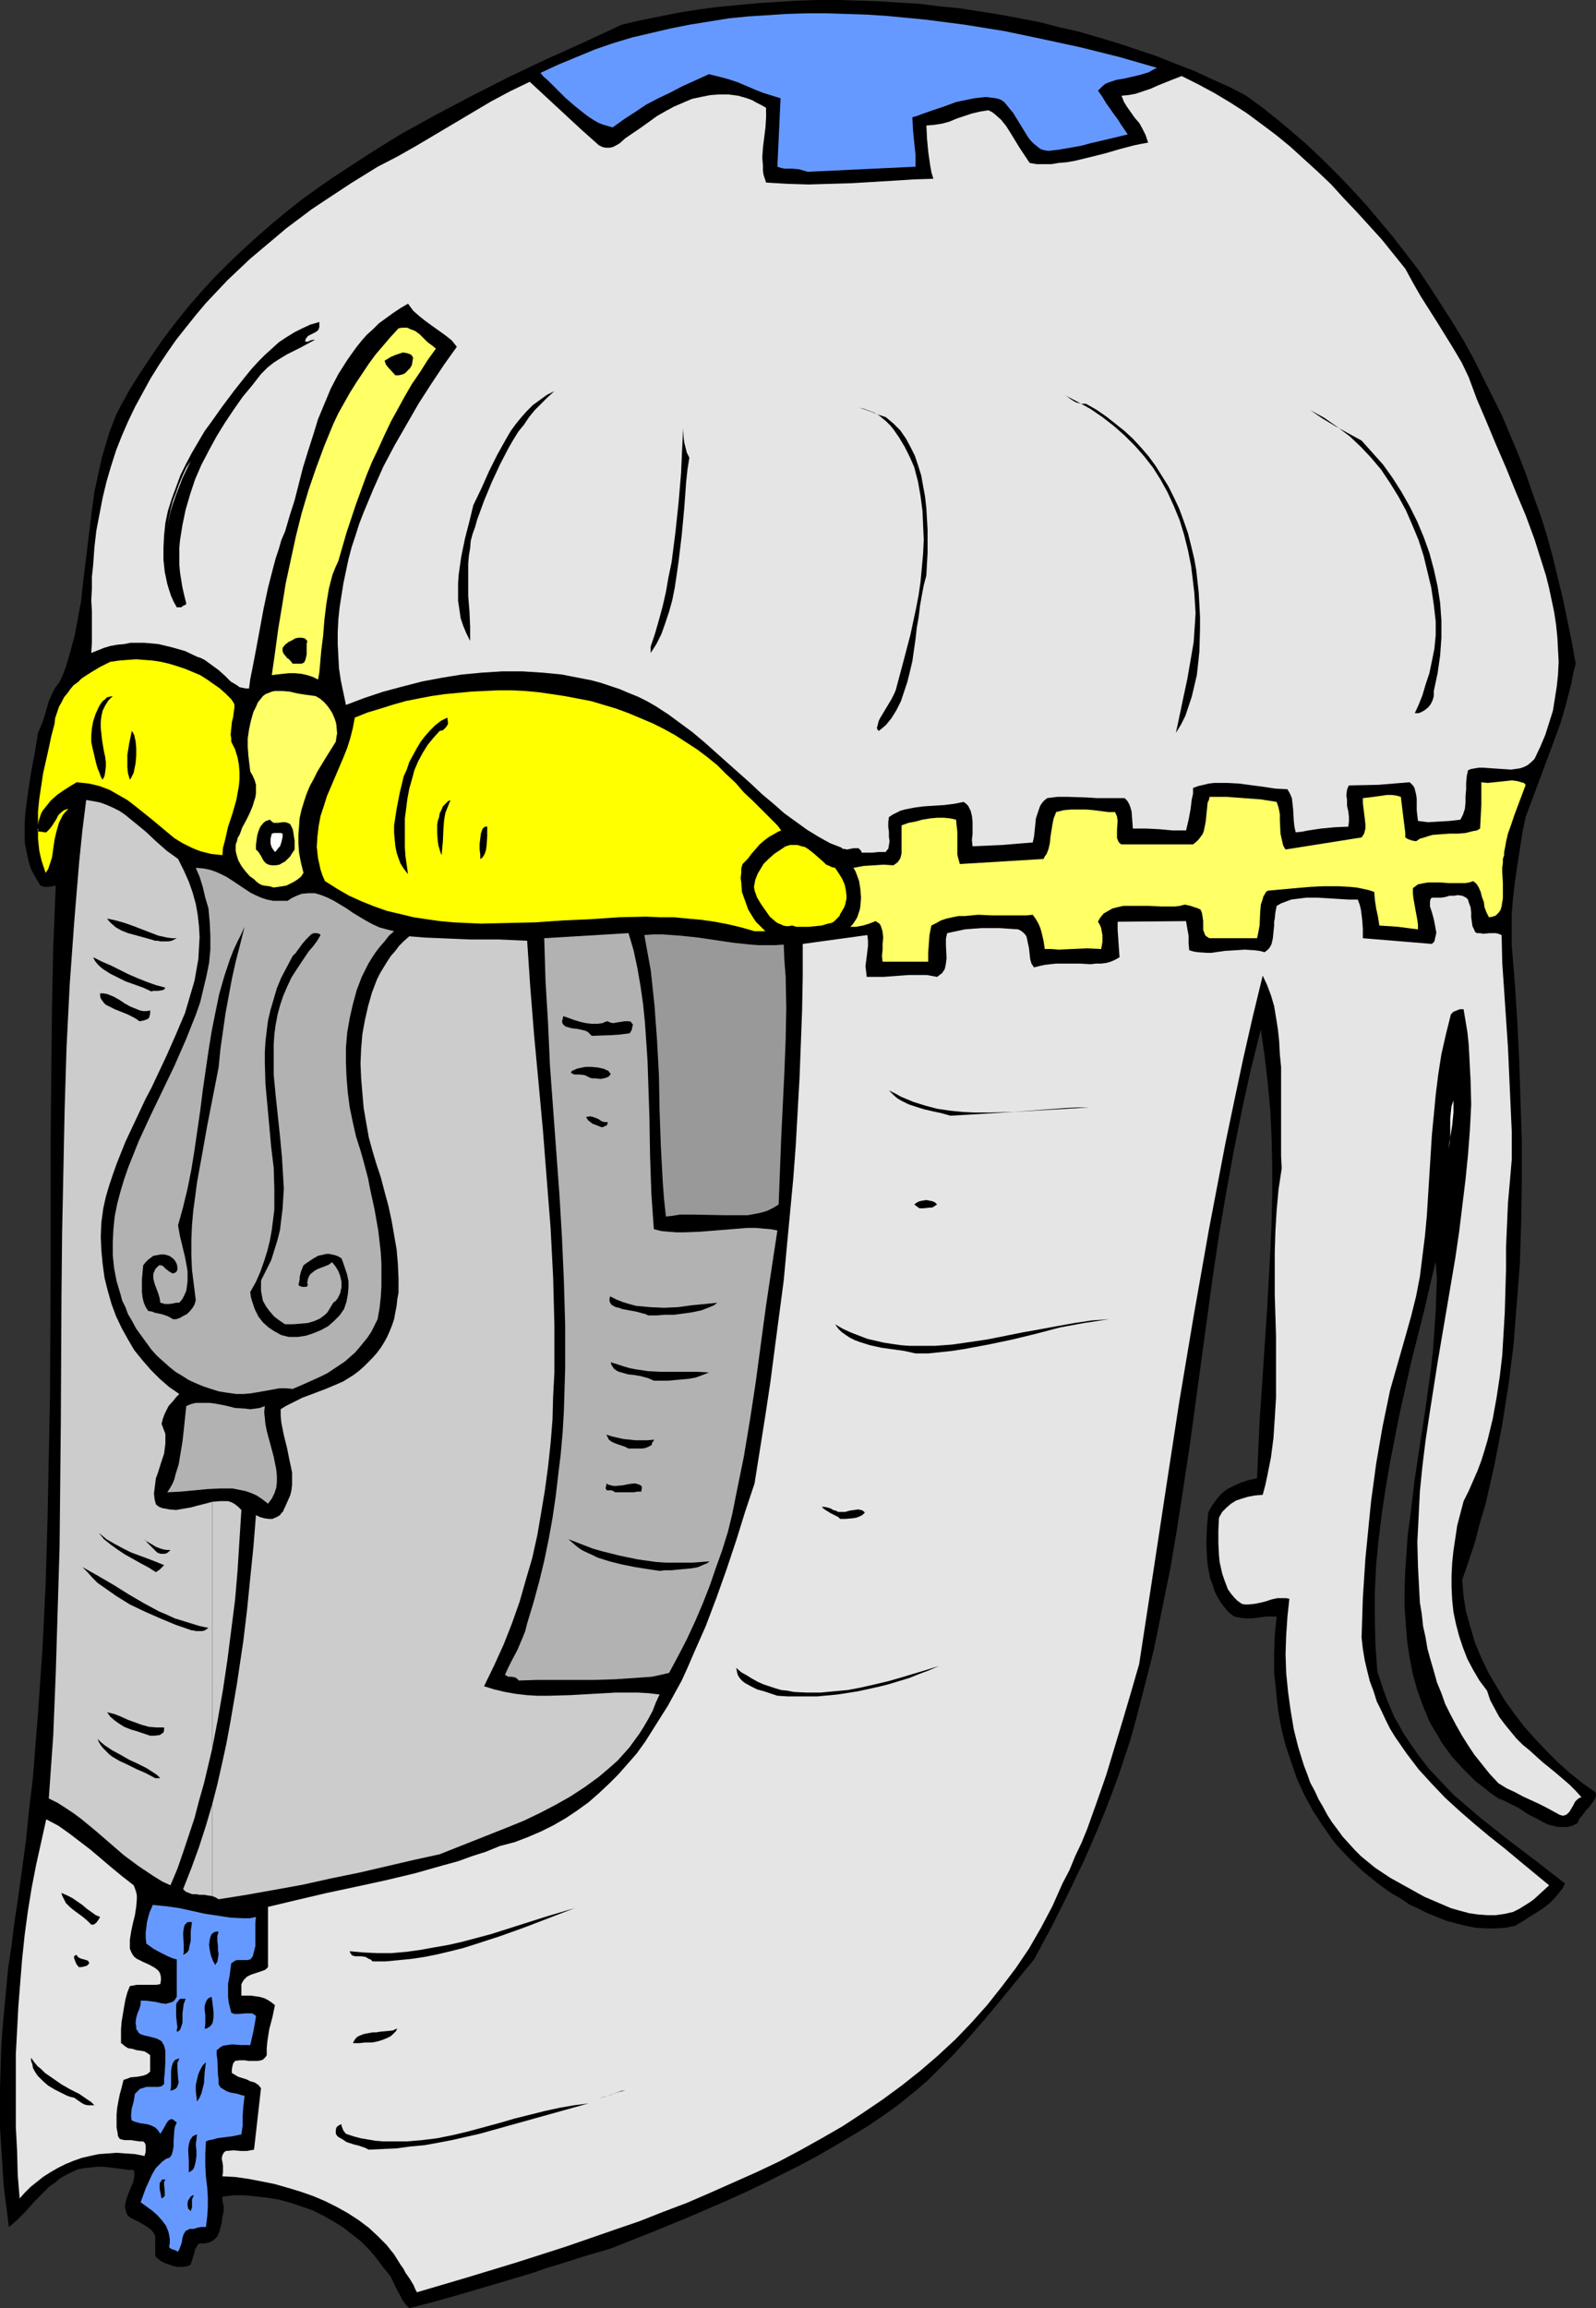 <?xml version="1.0" encoding="UTF-8" standalone="no"?>
<svg
   version="1.0"
   width="107.678mm"
   height="155.668mm"
   id="svg76"
   sodipodi:docname="Helmet 41.wmf"
   xmlns:inkscape="http://www.inkscape.org/namespaces/inkscape"
   xmlns:sodipodi="http://sodipodi.sourceforge.net/DTD/sodipodi-0.dtd"
   xmlns="http://www.w3.org/2000/svg"
   xmlns:svg="http://www.w3.org/2000/svg">
  <rect width="100%" height="100%" fill="#333333" stroke="none"/>
  <sodipodi:namedview
     id="namedview76"
     pagecolor="#ffffff"
     bordercolor="#000000"
     borderopacity="0.25"
     inkscape:showpageshadow="2"
     inkscape:pageopacity="0.0"
     inkscape:pagecheckerboard="0"
     inkscape:deskcolor="#d1d1d1"
     inkscape:document-units="mm" />
  <defs
     id="defs1">
    <pattern
       id="WMFhbasepattern"
       patternUnits="userSpaceOnUse"
       width="6"
       height="6"
       x="0"
       y="0" />
  </defs>
  <path
     style="fill:#000000;fill-opacity:1;fill-rule:evenodd;stroke:none"
     d="m 104.368,588.353 6.301,-1.616 6.301,-1.778 12.602,-3.717 6.462,-1.939 3.231,-1.131 3.231,-0.97 6.624,-2.101 6.624,-1.939 10.178,-4.04 9.855,-4.04 9.694,-4.201 4.685,-2.101 4.685,-2.262 4.524,-2.262 4.524,-2.262 4.524,-2.424 4.201,-2.424 4.362,-2.585 4.039,-2.424 4.039,-2.747 3.877,-2.747 2.585,-2.101 2.585,-2.101 2.423,-2.101 2.262,-2.262 4.524,-4.525 4.201,-4.686 4.201,-4.848 3.877,-4.686 8.078,-9.857 4.524,-8.403 4.201,-8.403 4.039,-8.403 3.716,-8.564 1.777,-4.363 1.616,-4.201 1.616,-4.363 1.454,-4.363 1.454,-4.363 1.292,-4.525 1.131,-4.363 1.131,-4.363 2.585,-10.18 2.1,-10.342 2.1,-10.342 1.777,-10.503 1.616,-10.503 1.616,-10.665 5.816,-42.66 1.616,-10.827 1.777,-10.503 1.939,-10.665 2.1,-10.503 2.262,-10.342 1.292,-5.171 1.292,-5.171 0.969,6.787 0.808,6.948 0.646,6.948 0.323,6.948 0.162,7.272 v 7.11 l -0.162,7.272 -0.323,7.272 -0.808,14.543 -0.969,14.543 -0.485,7.272 -0.485,7.11 -0.323,7.11 -0.323,7.272 -2.262,0.485 -1.939,0.646 -1.777,0.808 -1.616,0.808 -1.454,1.131 -1.131,1.293 -1.292,1.778 -0.969,1.778 -0.323,3.717 -0.162,3.878 0.162,3.717 0.162,1.939 0.323,1.778 0.323,1.778 0.646,1.616 0.485,1.616 0.808,1.616 0.808,1.293 0.969,1.293 1.131,1.293 1.292,0.97 1.616,0.323 1.454,0.162 h 1.292 l 1.454,-0.162 1.131,-0.162 1.292,-0.162 h 1.292 1.292 l -0.485,4.686 -0.162,4.848 v 4.686 l 0.485,4.686 0.485,4.686 0.808,4.686 1.131,4.525 1.454,4.363 1.454,4.201 1.939,4.201 2.1,3.878 2.423,3.717 2.585,3.717 1.292,1.616 3.07,3.232 3.231,3.07 1.777,1.454 1.777,1.454 1.939,1.454 2.1,1.454 2.262,1.293 2.1,1.454 2.423,1.131 2.262,1.131 2.423,0.97 2.423,0.97 2.423,0.646 2.585,0.646 2.423,0.485 2.585,0.162 h 2.585 l 2.423,-0.162 2.423,-0.485 1.939,-1.131 1.777,-1.131 1.777,-1.131 1.777,-1.131 1.616,-1.293 1.454,-1.454 1.292,-1.616 0.646,-0.808 0.485,-1.131 -3.554,-2.747 -3.716,-2.909 -7.27,-5.494 -7.109,-5.656 -3.393,-2.909 -3.393,-2.909 -3.07,-3.232 -3.07,-3.232 -2.747,-3.555 -2.585,-3.717 -1.292,-1.939 -1.131,-2.101 -1.131,-1.939 -0.969,-2.262 -0.969,-2.262 -0.808,-2.262 -0.808,-2.424 -0.808,-2.424 -0.485,-6.787 -0.162,-6.625 v -6.787 l 0.323,-6.787 0.646,-6.625 0.808,-6.625 0.969,-6.464 1.131,-6.625 1.292,-6.625 1.292,-6.464 2.908,-12.927 3.231,-12.766 1.454,-6.302 1.454,-6.14 0.323,4.201 -0.162,4.363 -0.162,4.525 -0.323,4.525 -0.323,4.686 -0.485,4.525 -1.292,9.534 -1.454,9.534 -1.454,9.534 -1.131,9.534 -0.646,4.686 -0.323,4.686 -0.323,4.525 -0.162,4.686 v 4.525 l 0.323,4.363 0.323,4.363 0.646,4.201 0.808,4.201 1.131,4.04 1.454,4.04 0.808,1.939 0.808,1.939 0.969,1.778 1.131,1.778 0.969,1.778 2.585,3.555 1.454,1.616 1.454,1.616 1.616,1.616 1.616,1.616 1.939,1.454 1.777,1.454 2.1,1.454 1.292,0.485 1.292,0.646 2.585,1.293 2.423,1.616 2.585,1.293 1.131,0.646 1.292,0.646 1.292,0.323 1.292,0.323 h 1.131 1.292 l 1.292,-0.323 1.292,-0.646 0.485,-1.131 0.808,-0.97 0.808,-1.131 0.969,-0.97 0.646,-0.97 0.646,-0.808 0.323,-0.97 v -0.485 l -0.162,-0.485 -3.231,-2.262 -3.231,-2.585 -3.07,-2.747 -2.908,-2.909 -2.908,-3.07 -2.747,-3.07 -2.585,-3.393 -2.423,-3.393 -2.1,-3.555 -2.1,-3.555 -1.777,-3.717 -1.616,-3.878 -1.131,-3.878 -1.131,-4.04 -0.646,-3.878 -0.162,-2.101 -0.162,-2.101 1.616,-4.686 1.616,-4.848 1.292,-5.009 1.454,-4.848 1.131,-5.009 1.131,-5.009 0.969,-5.009 0.969,-5.009 0.808,-5.171 0.808,-5.009 0.646,-5.171 0.646,-5.171 0.808,-10.342 0.808,-10.342 0.323,-10.342 0.162,-10.342 v -10.18 l -0.323,-10.342 -0.323,-10.18 -0.485,-10.019 -0.646,-10.019 -0.808,-9.857 v -1.778 -1.778 -4.04 l 0.323,-4.04 0.485,-4.201 0.646,-4.363 0.646,-4.201 0.646,-4.201 0.808,-3.878 3.554,-9.534 3.554,-9.534 1.777,-4.848 1.454,-5.009 1.292,-5.009 0.485,-2.585 0.646,-2.585 -0.969,-5.494 -1.131,-5.494 -1.131,-5.494 -1.292,-5.333 -1.292,-5.333 -1.454,-5.332 -1.616,-5.171 -1.939,-5.333 -1.777,-5.171 -1.939,-5.009 -2.1,-5.009 -2.1,-5.009 -2.423,-4.848 -2.423,-4.848 -2.423,-4.848 -2.585,-4.686 -2.747,-4.525 -2.908,-4.525 -2.908,-4.525 -2.908,-4.363 -3.231,-4.201 -3.231,-4.201 -3.393,-4.04 -3.393,-4.04 -3.554,-3.878 -3.554,-3.717 -3.716,-3.717 -3.716,-3.555 -3.877,-3.393 -4.039,-3.393 -4.039,-3.232 -4.201,-3.07 -4.362,-2.262 -4.685,-2.101 -4.524,-2.101 -4.685,-1.778 -4.847,-1.939 -4.847,-1.616 -4.847,-1.616 -4.847,-1.454 -5.008,-1.454 -5.008,-1.131 -5.008,-1.293 L 260.112,4.686 254.942,3.717 249.772,2.909 244.602,2.101 239.594,1.616 234.424,0.97 229.092,0.646 224.084,0.323 218.753,0.162 213.744,0 h -5.17 l -5.17,0.162 -5.17,0.323 -5.008,0.323 -5.17,0.485 -5.008,0.485 -5.008,0.646 -5.008,0.808 -4.847,0.97 -4.847,0.97 -4.847,1.131 -9.694,4.525 -9.694,4.363 -9.532,4.525 -9.209,4.686 -9.209,4.848 -9.047,5.009 -4.201,2.585 -4.362,2.747 -4.201,2.747 -4.201,2.747 -4.201,2.909 -4.039,2.909 -3.877,3.07 -3.877,3.232 -3.716,3.232 -3.716,3.393 -3.554,3.393 -3.554,3.555 -3.393,3.717 -3.231,3.717 -3.231,4.04 -3.07,4.04 -2.908,4.201 -2.908,4.363 -2.747,4.363 -2.585,4.686 -0.969,1.939 -0.808,2.101 -0.808,2.101 -0.646,2.101 -1.292,4.363 -0.969,4.363 -0.969,4.525 -0.646,4.686 -1.131,9.372 -1.131,9.211 -0.485,4.525 -0.808,4.363 -0.808,4.363 -1.131,4.201 -1.131,3.878 -0.808,2.101 -0.808,1.778 -1.131,1.454 -0.808,1.616 -0.808,1.778 -0.485,1.778 -0.485,1.616 -0.485,1.616 -0.646,1.616 -0.646,1.454 -0.808,5.009 -0.969,5.171 -0.808,5.333 -0.323,2.424 -0.323,2.585 -0.162,2.424 v 2.585 2.424 l 0.485,2.262 0.485,2.424 0.646,2.101 1.131,2.101 1.292,2.101 0.485,0.162 0.485,0.162 h 0.969 l 0.969,-0.162 0.969,-0.162 -0.646,15.836 -0.323,16.159 -0.162,15.998 -0.162,16.159 v 32.641 l -0.162,32.641 -0.323,16.321 -0.323,16.321 -0.485,16.321 -0.808,16.321 -1.131,16.321 -1.292,16.321 -0.969,8.08 -0.808,8.08 -1.131,8.241 -1.131,8.08 -0.808,5.333 -0.646,5.332 -0.808,5.333 -0.485,5.171 -0.485,5.171 -0.485,5.171 -0.323,5.009 -0.162,5.171 L 0,532.281 v 5.009 5.009 l 0.323,5.171 0.323,5.009 0.323,5.009 0.646,5.009 0.646,5.171 0.969,-0.808 1.131,-0.97 1.131,-1.131 1.131,-1.131 2.262,-2.585 2.423,-2.424 1.292,-1.293 1.454,-0.97 1.292,-1.131 1.454,-0.808 1.616,-0.808 1.454,-0.646 1.777,-0.323 1.616,-0.162 1.616,-0.162 h 1.454 l 1.454,0.162 1.454,0.162 1.131,0.162 2.423,0.323 h 1.292 l 0.162,0.808 v 0.808 l -0.323,1.616 -0.646,1.454 -0.646,1.616 -0.485,1.454 -0.162,0.808 -0.162,0.646 0.162,0.808 0.162,0.646 0.323,0.808 0.646,0.646 1.292,0.646 1.292,0.646 1.131,0.646 0.969,0.646 0.808,0.646 0.646,0.808 0.323,0.808 v 0.646 0.485 3.717 l 0.323,0.485 0.323,0.323 1.131,0.808 1.131,0.485 1.454,0.485 1.292,0.323 h 1.292 l 1.131,-0.162 0.485,-0.162 0.485,-0.323 0.323,-0.97 0.323,-1.131 0.323,-0.97 0.162,-0.808 0.485,-0.808 0.323,-0.485 0.323,-0.162 h 0.323 0.485 0.485 l 0.646,-0.162 0.646,-0.162 0.646,-0.323 0.485,-0.323 0.808,-0.808 0.485,-1.131 0.323,-1.131 0.323,-1.293 0.162,-1.454 0.323,-1.454 v -1.454 l -0.162,-0.323 v -0.162 -0.162 l -0.162,-0.646 v -0.485 -0.485 l 2.908,-0.323 h 2.908 l 2.908,0.323 2.908,0.323 2.908,0.485 2.908,0.808 2.908,0.97 2.747,0.97 2.585,1.293 2.585,1.454 2.585,1.616 2.262,1.778 2.262,1.778 2.1,2.101 1.777,2.101 1.777,2.424 0.969,1.131 0.969,1.293 1.454,3.07 0.808,1.454 0.646,1.293 0.808,1.131 z"
     id="path1" />
  <path
     style="fill:#e5e5e5;fill-opacity:1;fill-rule:evenodd;stroke:none"
     d="m 106.307,584.313 12.602,-3.717 12.763,-3.878 12.602,-4.04 12.602,-4.363 6.139,-2.101 6.139,-2.424 5.978,-2.262 5.978,-2.585 5.816,-2.585 5.816,-2.585 5.816,-2.747 5.493,-2.909 5.493,-3.07 5.331,-3.07 5.17,-3.393 5.008,-3.393 4.847,-3.555 4.685,-3.717 4.524,-3.878 4.524,-4.201 4.039,-4.201 4.039,-4.525 3.716,-4.686 3.554,-4.686 3.393,-5.009 3.07,-5.333 2.908,-5.494 1.292,-2.909 1.292,-2.909 1.777,-3.393 1.454,-3.555 1.616,-3.393 1.454,-3.555 2.423,-6.787 2.423,-6.948 2.1,-6.948 2.1,-6.948 2.1,-7.11 2.1,-7.272 3.393,-22.138 3.393,-22.3 3.393,-22.138 3.716,-22.138 3.877,-21.976 2.1,-10.988 2.1,-10.988 2.262,-10.827 2.262,-10.665 2.423,-10.665 2.585,-10.665 1.131,2.424 0.969,2.585 0.808,2.747 0.485,2.909 0.485,3.07 0.323,3.07 0.162,3.232 0.323,3.232 v 6.787 12.927 3.07 l 0.162,3.07 -0.808,5.333 -0.485,5.332 -0.323,5.333 -0.162,5.494 v 5.333 5.332 l 0.162,5.333 0.162,5.333 v 10.665 5.009 l -0.323,5.171 -0.323,5.009 -0.646,5.009 -0.969,4.848 -0.485,2.262 -0.646,2.424 -1.939,0.162 -1.777,0.323 -1.616,0.485 -1.454,0.485 -1.292,0.808 -1.131,0.97 -1.131,1.131 -0.808,1.454 -0.162,3.232 v 3.232 l 0.162,3.232 0.162,1.616 0.323,1.454 0.323,1.454 0.485,1.454 0.485,1.293 0.485,1.293 0.808,1.131 0.808,0.97 0.808,0.808 1.131,0.808 0.808,0.162 h 0.808 l 1.616,-0.162 1.616,-0.323 1.292,-0.323 1.454,-0.485 1.454,-0.323 h 1.454 0.808 l 0.808,0.162 -0.485,4.525 -0.323,4.848 -0.162,4.686 0.162,4.848 0.485,4.848 0.646,4.686 0.808,4.848 1.131,4.525 1.454,4.686 0.808,2.101 0.808,2.262 1.131,2.101 0.969,2.101 1.131,1.939 1.131,2.101 1.131,1.778 1.454,1.939 1.292,1.778 1.616,1.778 1.454,1.616 1.616,1.616 1.777,1.454 1.777,1.454 3.877,2.585 4.362,2.424 4.362,2.424 2.262,0.97 2.262,0.97 2.262,0.97 2.262,0.646 2.423,0.646 2.262,0.323 2.262,0.162 h 2.262 l 2.262,-0.323 2.1,-0.485 1.616,-0.808 1.292,-0.808 1.292,-0.808 1.131,-0.808 1.939,-1.778 1.939,-1.778 -3.716,-3.07 -3.716,-3.07 -3.877,-3.232 -3.877,-3.07 -3.877,-3.232 -3.716,-3.232 -3.716,-3.393 -3.393,-3.555 -3.393,-3.717 -3.07,-4.04 -1.454,-2.101 -1.454,-2.101 -1.292,-2.101 -1.131,-2.262 -1.131,-2.424 -1.131,-2.262 -0.808,-2.585 -0.969,-2.585 -0.646,-2.585 -0.646,-2.747 -0.485,-2.909 -0.323,-2.909 0.323,-10.019 0.646,-10.019 0.969,-9.857 0.485,-4.848 0.646,-4.686 0.646,-4.848 0.808,-4.686 0.808,-4.686 0.969,-4.686 0.969,-4.686 1.292,-4.525 1.292,-4.525 1.292,-4.525 1.454,-5.171 1.292,-5.171 0.969,-5.009 0.646,-5.171 0.646,-5.171 0.485,-5.171 0.646,-10.342 0.646,-10.342 0.485,-5.009 0.485,-5.171 0.646,-5.171 0.808,-5.171 1.131,-5.009 1.292,-5.171 0.646,-0.646 0.808,-0.323 0.808,-0.323 h 0.969 l 0.485,2.909 0.485,2.909 0.323,3.07 0.162,2.909 0.323,6.302 0.162,6.14 -0.323,6.464 -0.485,6.302 -0.646,6.464 -0.808,6.625 -0.808,6.625 -0.969,6.625 -4.524,26.663 -2.1,13.412 -0.969,6.464 -0.808,6.625 -0.646,6.464 -0.323,6.464 -0.323,6.302 0.162,6.302 0.323,6.14 0.162,3.07 0.485,2.909 0.323,3.07 0.646,2.909 0.485,2.909 0.808,2.909 0.808,2.747 0.808,2.909 1.131,2.747 0.969,2.747 1.292,2.585 1.454,2.747 1.454,2.585 1.616,2.585 1.616,2.424 1.939,2.424 1.939,2.424 2.262,2.424 2.1,1.293 2.1,0.97 2.1,1.131 3.877,1.778 1.939,0.97 3.554,1.939 0.646,0.162 h 0.323 l 0.485,-0.162 0.323,-0.162 0.646,-0.646 0.485,-0.808 0.485,-0.808 0.485,-0.97 0.646,-0.646 0.485,-0.323 0.485,-0.162 -1.454,-1.616 -1.616,-1.616 -3.393,-2.909 -1.777,-1.454 -1.616,-1.293 -3.393,-3.07 -1.777,-1.454 -1.616,-1.616 -1.454,-1.778 -1.454,-1.778 -1.454,-1.939 -1.131,-2.101 -1.131,-2.101 -0.808,-2.424 -1.939,-2.585 -1.616,-2.747 -1.454,-2.747 -1.131,-2.909 -0.969,-2.909 -0.808,-3.07 -0.646,-3.07 -0.323,-3.07 -0.162,-3.232 v -3.07 l 0.162,-3.232 0.323,-3.07 0.485,-3.232 0.485,-3.232 0.808,-3.07 0.808,-3.07 1.292,-2.585 1.131,-2.585 1.131,-2.585 0.969,-2.585 0.808,-2.585 0.808,-2.747 1.292,-5.333 0.969,-5.332 0.808,-5.333 0.646,-5.494 0.323,-5.494 0.323,-5.494 0.323,-11.15 v -5.494 l 0.485,-11.15 0.485,-5.494 0.485,-5.656 v -7.11 l -0.323,-7.11 -0.646,-14.382 -0.969,-14.382 -0.485,-7.11 -0.162,-7.11 -0.808,-0.323 -0.646,-0.162 h -1.616 l -1.616,0.162 -0.808,-0.162 h -0.808 l -0.485,-0.323 -0.162,-0.485 -0.485,-0.97 -0.162,-1.131 -0.162,-1.131 v -1.293 l -0.162,-1.293 -0.485,-1.293 -0.162,-0.646 -0.485,-0.485 -0.969,-0.485 -1.131,-0.162 -0.969,0.162 h -1.131 l -1.131,0.323 -0.969,0.162 h -1.131 -1.292 l -0.323,0.323 -0.162,0.646 v 0.646 0.646 l 0.485,1.454 0.485,1.778 0.323,1.616 0.162,0.97 0.162,0.808 -0.162,0.808 -0.162,0.646 -0.162,0.808 -0.646,0.646 -17.61,-1.454 v -2.424 l -0.162,-2.262 -0.162,-1.293 -0.162,-1.293 -0.323,-1.293 -0.485,-1.293 h -2.423 l -2.585,-0.162 -2.585,-0.162 -2.747,-0.162 h -2.747 l -1.292,0.162 -1.292,0.162 -1.292,0.162 -1.292,0.485 -1.292,0.485 -1.131,0.646 -0.323,1.616 -0.162,1.616 -0.162,0.808 v 0.97 l -0.162,1.616 -0.162,1.616 -0.323,1.454 -0.323,0.646 -0.323,0.485 -0.485,0.485 -0.646,0.485 -1.292,-0.323 -1.292,-0.162 -2.585,-0.162 -2.423,0.162 -2.585,0.162 -2.262,0.323 -1.131,0.162 h -1.292 l -2.262,-0.162 -0.969,-0.162 -1.131,-0.323 -0.162,-1.778 v -1.939 l -0.323,-1.778 -0.323,-1.939 -17.449,0.162 v 2.101 l 0.162,2.262 0.162,2.424 0.162,2.262 -1.131,0.646 -1.131,0.485 -1.131,0.323 -1.292,0.162 h -1.292 l -1.454,0.162 -2.747,-0.162 h -2.908 -3.07 l -1.454,0.162 -1.454,0.162 -1.454,0.323 -1.292,0.323 -0.323,-0.485 -0.323,-0.485 -0.323,-1.131 -0.162,-1.454 -0.162,-1.454 -0.323,-1.454 -0.162,-0.808 -0.162,-0.646 -0.323,-0.485 -0.485,-0.485 -0.646,-0.485 -0.646,-0.323 -2.423,-0.162 -2.423,-0.162 h -2.1 -2.262 l -2.262,0.162 -2.1,0.162 -2.262,0.485 -2.262,0.485 -0.162,0.646 -0.162,0.808 v 1.616 l 0.162,3.232 -0.162,1.454 -0.162,0.808 -0.162,0.646 -0.323,0.485 -0.323,0.485 -0.646,0.485 -0.646,0.485 -2.585,-0.485 h -2.262 -2.262 l -2.262,0.162 -4.362,0.323 h -2.1 -2.1 l -0.162,-1.454 -0.162,-1.293 0.323,-2.424 0.323,-2.747 v -1.293 l -0.162,-1.454 -16.479,2.262 v 8.403 l -0.162,8.564 -0.323,8.564 -0.323,8.564 -0.485,8.564 -0.485,8.726 -0.646,8.564 -0.808,8.564 -0.808,8.564 -0.808,8.726 -1.131,8.564 -1.131,8.564 -1.131,8.726 -1.292,8.564 -2.747,17.29 -2.423,7.272 -2.262,7.272 -2.423,7.272 -2.585,7.272 -2.747,7.272 -3.07,6.948 -1.454,3.393 -1.616,3.555 -1.777,3.232 -1.777,3.232 -1.939,3.07 -1.939,3.07 -1.939,3.07 -2.1,2.909 -2.262,2.585 -2.423,2.747 -2.423,2.424 -2.585,2.424 -2.585,2.262 -2.908,2.101 -2.908,1.939 -3.07,1.778 -3.231,1.616 -3.393,1.454 -3.393,1.293 -3.716,0.97 -3.554,1.454 -3.554,1.131 -3.554,1.293 -3.554,0.97 -7.432,2.101 -7.432,1.778 -7.432,1.616 -7.593,1.616 -7.593,1.778 -7.432,1.778 v 15.351 l -0.646,0.646 -0.808,0.323 -1.939,0.646 -0.969,0.323 -0.969,0.485 -0.323,0.323 -0.485,0.485 -0.323,0.485 -0.323,0.646 v 2.909 h 2.423 l 1.131,0.162 1.131,0.162 1.131,0.323 0.969,0.485 0.969,0.646 0.808,0.646 -0.646,3.07 -0.808,3.07 -0.485,3.07 -0.162,1.778 v 1.778 l -0.323,0.485 -0.323,0.323 -0.323,0.323 -0.485,0.162 -0.808,0.162 h -1.131 -1.131 l -1.131,-0.162 h -1.292 l -1.131,0.162 -0.485,0.646 -0.162,0.646 -0.162,0.808 v 0.97 l 0.808,0.485 0.808,0.485 2.1,0.646 0.969,0.485 1.131,0.323 0.969,0.646 0.646,0.808 -1.777,15.674 -0.969,0.162 -0.808,0.162 h -1.616 l -1.777,-0.162 -1.939,0.162 -0.323,0.162 -0.323,0.323 -0.323,0.646 -0.162,0.808 0.162,0.808 0.162,0.97 v 0.97 0.808 l -0.162,0.97 3.231,0.162 3.393,0.485 3.393,0.646 3.231,0.646 3.393,0.97 3.231,0.97 3.231,1.131 3.07,1.293 2.908,1.454 2.908,1.616 2.747,1.778 2.585,1.939 2.262,2.101 2.262,2.262 1.939,2.424 1.616,2.585 0.808,1.131 0.485,0.97 1.131,1.616 0.969,1.616 0.323,0.808 z"
     id="path2" />
  <path
     style="fill:#e5e5e5;fill-opacity:1;fill-rule:evenodd;stroke:none"
     d="m 5.008,560.398 1.292,-1.454 1.454,-1.454 1.616,-1.293 1.616,-1.293 1.777,-1.131 1.939,-1.131 1.939,-0.97 1.939,-0.808 2.262,-0.808 2.1,-0.485 2.262,-0.485 2.262,-0.162 2.262,-0.162 2.262,0.162 2.423,0.162 2.423,0.485 0.162,-0.485 0.162,-0.646 v -0.646 -0.808 l -0.162,-0.646 -0.323,-0.323 -0.162,-0.162 h -0.323 -0.323 -0.323 l -1.131,-0.162 -0.969,-0.162 h -1.616 l -0.808,-0.162 -0.485,-0.162 -0.323,-0.485 -0.162,-0.323 v -0.323 l -0.323,-1.778 v -1.616 -1.616 l 0.162,-1.778 0.323,-1.778 0.323,-1.616 0.485,-1.778 0.485,-1.939 0.969,-0.323 0.808,-0.323 1.777,-0.162 1.616,-0.323 0.808,-0.323 0.808,-0.646 v -4.201 l -0.646,-0.485 -0.808,-0.485 -0.969,-0.162 -1.131,-0.162 -0.969,-0.323 -1.131,-0.162 -0.969,-0.646 -0.323,-0.323 -0.485,-0.323 v -1.778 -1.778 l 0.162,-1.939 0.323,-1.939 0.323,-1.939 0.323,-1.778 0.485,-1.778 0.646,-1.616 0.969,-0.162 0.808,-0.162 h 2.1 0.969 0.969 0.969 l 0.969,-0.162 0.162,-0.97 v -0.808 l -0.162,-0.808 -0.323,-0.646 -0.485,-0.485 -0.646,-0.485 -1.454,-0.808 -1.454,-0.646 -1.616,-0.808 -0.646,-0.485 -0.485,-0.646 -0.323,-0.646 -0.323,-0.808 v -2.262 l 0.323,-2.101 0.485,-2.262 0.485,-1.939 0.323,-2.101 0.162,-1.939 v -0.97 l -0.162,-0.808 -0.323,-0.97 -0.323,-0.808 -2.908,-2.262 -2.747,-2.262 -5.331,-4.525 -2.747,-2.101 -2.747,-2.101 -2.747,-1.939 -3.07,-1.616 -1.292,5.817 -1.292,5.817 -1.131,5.817 -0.969,5.979 -0.808,5.979 -0.646,6.14 -0.485,5.979 -0.485,6.14 -0.323,6.14 -0.323,6.14 v 6.14 6.14 6.14 l 0.323,6.14 0.162,6.14 z"
     id="path3" />
  <path
     style="fill:#6699ff;fill-opacity:1;fill-rule:evenodd;stroke:none"
     d="m 45.398,573.972 0.162,-0.323 0.162,-0.323 0.323,-0.808 0.323,-0.97 0.162,-1.131 0.323,-0.97 0.323,-0.485 0.162,-0.323 0.485,-0.162 0.485,-0.323 h 0.485 0.646 l 0.969,-0.323 0.969,-0.162 h 0.485 0.646 l 0.323,-2.585 0.162,-2.424 v -2.585 l -0.162,-2.585 -0.323,-2.585 -0.162,-2.909 v -2.909 l 0.162,-3.232 0.808,-0.323 0.969,-0.162 1.131,-0.323 1.131,-0.162 2.585,-0.323 2.423,-0.485 0.323,-2.262 v -2.424 l 0.162,-2.424 0.162,-1.293 0.162,-1.454 -0.808,-0.162 -0.969,-0.323 -1.777,-0.323 -0.969,-0.323 -0.808,-0.485 -0.808,-0.485 -0.485,-0.808 v -1.293 l -0.162,-1.131 -0.162,-4.04 -0.162,-0.97 v -1.293 l 0.485,-0.323 0.323,-0.323 0.808,-0.485 1.131,-0.162 1.131,-0.162 2.423,0.162 h 1.131 1.131 l 0.808,-3.555 0.323,-1.778 0.323,-1.939 -0.162,-0.323 -0.323,-0.162 -0.485,-0.323 h -0.808 -0.808 l -1.939,0.162 h -0.969 l -0.808,-0.323 -0.323,-1.293 -0.323,-1.293 -0.162,-1.454 v -1.616 -1.778 l 0.323,-1.616 0.485,-3.555 0.485,-0.323 0.485,-0.323 0.485,-0.162 h 2.585 l 0.808,-0.162 0.646,-0.808 0.323,-1.293 0.323,-1.293 v -1.454 -1.454 -1.616 -1.454 l 0.162,-1.454 -1.616,0.323 H 62.039 l -3.231,-0.162 -3.231,-0.485 -3.231,-0.485 -6.624,-1.454 -3.393,-0.485 -3.393,-0.323 -0.323,0.808 -0.485,1.131 -0.323,1.131 -0.323,1.293 -0.162,1.293 -0.162,1.293 v 1.454 l 0.162,1.454 1.777,1.293 1.777,0.97 1.939,0.97 1.131,0.485 1.131,0.323 v 9.534 l -0.323,0.485 -0.323,0.485 -0.485,0.323 -0.485,0.162 -0.646,0.162 -0.485,0.162 -1.292,-0.162 -0.646,-0.162 -0.646,-0.162 -1.292,-0.162 -1.292,-0.162 h -1.292 v 0.97 l -0.323,1.131 -0.485,1.131 -0.323,1.131 -0.162,1.293 0.162,0.97 v 0.646 l 0.323,0.323 0.323,0.646 0.485,0.323 0.969,0.323 0.808,0.162 1.292,0.323 1.131,0.323 1.131,0.646 0.646,1.131 0.323,1.293 v 1.293 1.454 l -0.162,2.909 -0.162,1.454 v 1.454 l -0.323,0.162 -0.323,0.323 -0.808,0.162 H 39.421 38.451 37.32 l -0.969,0.323 -0.646,0.162 -0.323,0.323 -0.485,0.485 -0.485,0.485 -0.162,0.97 -0.162,0.97 -0.485,1.778 -0.162,1.454 v 0.808 l 0.162,0.808 0.808,0.323 1.131,0.323 0.969,0.162 1.131,0.162 0.969,0.323 0.969,0.485 0.646,0.646 0.323,0.485 0.323,0.485 0.323,-0.485 0.485,-0.808 0.808,-1.454 0.485,-0.646 0.323,-0.162 0.162,-0.162 h 0.485 l 0.323,0.162 0.323,0.323 0.485,0.323 -0.485,1.131 -0.162,1.131 -0.162,2.585 v 1.131 l -0.162,1.131 -0.323,1.131 -0.323,0.485 -0.323,0.323 -0.646,0.162 -0.485,0.323 -0.646,0.485 -0.485,0.485 -1.131,1.131 -0.969,1.616 -0.808,1.778 -0.808,1.778 -0.646,1.778 -0.646,1.778 2.908,2.101 1.454,1.293 1.131,1.293 0.969,1.293 0.323,0.808 0.323,0.808 0.162,0.808 0.162,0.97 v 0.97 l -0.162,0.97 0.162,0.323 0.485,0.323 0.646,0.162 z"
     id="path4" />
  <path
     style="fill:#000000;fill-opacity:1;fill-rule:evenodd;stroke:none"
     d="m 48.63,563.63 0.162,-0.485 0.162,-0.485 v -0.97 -0.97 l 0.162,-0.485 0.323,-0.646 h -0.323 l -0.485,0.323 -0.323,0.485 -0.323,0.485 -0.162,0.646 v 0.646 l 0.162,0.808 z"
     id="path5" />
  <path
     style="fill:#000000;fill-opacity:1;fill-rule:evenodd;stroke:none"
     d="m 41.198,560.398 0.323,-0.162 0.162,-0.162 0.323,-0.323 v -0.646 -0.646 l -0.162,-1.454 v -0.808 l 0.323,-0.646 h -0.323 -0.485 l -0.323,0.485 -0.323,0.485 v 0.808 0.646 l 0.162,0.808 z"
     id="path6" />
  <path
     style="fill:#000000;fill-opacity:1;fill-rule:evenodd;stroke:none"
     d="m 48.145,553.773 0.485,-0.323 0.485,-0.323 0.323,-0.485 0.162,-0.485 0.323,-1.293 0.162,-1.293 v -1.454 l -0.162,-1.454 0.162,-1.293 0.162,-1.293 -0.485,0.162 -0.646,0.323 -0.323,0.485 -0.323,0.485 -0.162,0.485 -0.162,0.646 -0.162,1.293 0.162,2.909 v 1.454 z"
     id="path7" />
  <path
     style="fill:#000000;fill-opacity:1;fill-rule:evenodd;stroke:none"
     d="m 94.028,547.955 3.554,-0.162 3.554,-0.162 3.554,-0.485 3.554,-0.323 3.554,-0.646 3.393,-0.646 7.109,-1.616 6.947,-1.939 6.947,-1.939 13.894,-3.878 -3.716,0.485 -3.716,0.646 -3.716,0.808 -3.877,0.97 -3.877,0.97 -3.877,1.131 -7.755,2.101 -4.039,0.97 -4.039,0.808 -3.877,0.485 -3.877,0.323 h -4.039 -1.939 l -1.939,-0.162 -1.939,-0.323 -1.939,-0.323 -1.777,-0.485 -1.939,-0.646 -0.646,-0.808 -0.323,-0.808 -0.162,-0.485 v -0.162 -0.162 l -0.485,0.162 -0.485,0.323 -0.323,0.323 -0.162,0.646 v 0.485 0.485 l 0.323,0.485 0.323,0.323 1.131,0.646 0.969,0.646 0.969,0.323 0.969,0.323 0.808,0.162 0.969,0.323 0.969,0.323 z"
     id="path8" />
  <path
     style="fill:#000000;fill-opacity:1;fill-rule:evenodd;stroke:none"
     d="m 22.457,536.644 h 1.616 l -0.808,-0.808 -0.969,-0.646 -2.1,-1.454 -2.262,-1.131 -2.262,-1.293 -2.1,-1.454 -2.1,-1.454 -0.969,-0.97 -0.969,-0.808 -0.808,-0.97 -0.808,-1.131 v 0.808 l 0.323,0.808 0.162,0.97 0.323,0.646 0.485,0.808 0.485,0.646 1.292,1.293 1.292,1.131 1.616,0.97 1.616,0.808 1.616,0.808 0.969,0.323 0.808,0.162 1.131,0.808 0.485,0.323 0.485,0.323 0.646,0.323 z"
     id="path9" />
  <path
     style="fill:#000000;fill-opacity:1;fill-rule:evenodd;stroke:none"
     d="m 50.245,535.675 0.646,-0.97 0.485,-1.131 0.323,-1.293 0.323,-1.293 0.162,-2.747 0.162,-1.293 0.162,-1.293 -0.808,0.808 -0.646,1.131 -0.485,1.131 -0.323,1.293 -0.323,1.454 v 1.454 l 0.162,1.454 z"
     id="path10" />
  <path
     style="fill:#000000;fill-opacity:1;fill-rule:evenodd;stroke:none"
     d="m 152.351,534.705 h 0.808 l 0.808,-0.162 1.616,-0.485 0.808,-0.323 0.969,-0.323 0.969,-0.323 1.131,-0.162 h -0.969 l -0.808,0.323 -3.554,1.293 -0.808,0.162 z"
     id="path11" />
  <path
     style="fill:#000000;fill-opacity:1;fill-rule:evenodd;stroke:none"
     d="m 43.46,532.928 0.646,-0.162 0.646,-0.323 0.323,-0.323 0.162,-0.323 0.162,-0.485 0.162,-0.485 -0.162,-1.131 -0.162,-2.585 v -1.293 l 0.323,-0.646 0.162,-0.485 -0.485,0.162 -0.485,0.162 -0.323,0.323 -0.323,0.485 -0.323,0.97 -0.162,1.131 v 1.293 2.585 z"
     id="path12" />
  <path
     style="fill:#000000;fill-opacity:1;fill-rule:evenodd;stroke:none"
     d="m 89.989,520.808 h 1.616 l 1.454,-0.162 h 1.777 l 1.616,-0.323 1.454,-0.485 1.454,-0.646 0.485,-0.323 0.646,-0.646 0.485,-0.485 0.323,-0.646 -0.485,0.162 -0.646,0.323 -1.616,0.162 -1.777,0.162 -0.808,0.162 h -0.969 l -1.777,0.323 -0.646,0.162 -0.808,0.323 -0.646,0.323 -0.485,0.485 -0.323,0.485 z"
     id="path13" />
  <path
     style="fill:#000000;fill-opacity:1;fill-rule:evenodd;stroke:none"
     d="m 45.075,517.9 0.485,-0.162 0.323,-0.323 0.162,-0.323 0.162,-0.485 0.323,-0.97 v -1.131 -1.293 l 0.162,-1.293 0.162,-1.131 0.485,-1.293 h -0.646 -0.646 l -0.323,0.162 -0.323,0.485 -0.323,0.323 -0.162,0.646 v 1.293 1.454 l 0.162,1.616 0.162,1.293 -0.162,0.646 z"
     id="path14" />
  <path
     style="fill:#000000;fill-opacity:1;fill-rule:evenodd;stroke:none"
     d="m 52.184,517.092 h 0.485 l 0.485,-0.323 0.323,-0.162 0.323,-0.323 0.323,-0.485 0.162,-0.485 0.162,-1.131 v -1.454 l -0.323,-2.585 -0.162,-1.131 -0.485,0.162 -0.485,0.323 -0.323,0.485 -0.162,0.323 -0.323,0.97 v 1.131 l 0.162,1.131 v 1.293 1.131 z"
     id="path15" />
  <path
     style="fill:#000000;fill-opacity:1;fill-rule:evenodd;stroke:none"
     d="m 20.033,501.417 h 0.808 l 0.646,-0.162 0.646,-0.162 0.646,-0.646 -0.162,-0.323 -0.162,-0.323 -0.485,-0.162 -0.485,-0.162 -0.646,-0.162 -0.485,-0.162 -0.485,-0.323 -0.323,-0.485 h -0.162 l -0.323,0.162 -0.162,0.162 v 0.485 l 0.162,0.485 0.485,1.131 0.323,0.323 z"
     id="path16" />
  <path
     style="fill:#000000;fill-opacity:1;fill-rule:evenodd;stroke:none"
     d="m 54.93,500.932 0.162,-0.485 0.323,-0.323 0.162,-0.97 0.162,-0.97 -0.162,-1.131 v -1.131 L 55.415,494.792 v -1.293 l 0.323,-1.131 h -0.646 l -0.485,0.162 -0.485,0.323 -0.323,0.485 -0.162,0.485 -0.162,0.646 -0.162,1.293 0.162,1.293 0.323,1.454 0.485,1.293 z"
     id="path17" />
  <path
     style="fill:#000000;fill-opacity:1;fill-rule:evenodd;stroke:none"
     d="m 94.997,499.963 h 3.393 l 3.393,-0.323 3.231,-0.323 3.231,-0.485 3.231,-0.646 3.393,-0.808 3.231,-0.808 3.07,-0.97 6.462,-2.101 6.301,-2.262 12.602,-4.848 -7.109,2.101 -7.109,2.262 -7.109,2.262 -7.27,1.939 -3.554,0.808 -3.716,0.646 -3.554,0.646 -3.554,0.485 -3.716,0.323 h -3.554 l -3.554,-0.162 -3.554,-0.323 0.162,0.485 0.162,0.162 0.162,0.323 0.323,0.162 0.646,0.162 h 1.616 l 0.969,0.162 0.808,0.485 0.485,0.162 z"
     id="path18" />
  <path
     style="fill:#000000;fill-opacity:1;fill-rule:evenodd;stroke:none"
     d="m 46.691,498.347 0.485,-0.323 0.323,-0.162 0.323,-0.323 0.323,-0.485 0.162,-0.97 0.323,-1.293 v -1.131 -1.293 l 0.162,-1.293 0.162,-1.131 h -0.646 -0.485 l -0.323,0.323 -0.323,0.323 -0.162,0.323 -0.162,0.646 -0.162,1.293 0.162,2.909 v 1.939 z"
     id="path19" />
  <path
     style="fill:#000000;fill-opacity:1;fill-rule:evenodd;stroke:none"
     d="m 23.265,490.591 h 0.646 l 0.646,-0.485 0.485,-0.646 0.485,-0.808 -1.131,-0.485 -1.131,-0.808 -1.131,-0.808 -1.131,-0.97 -2.585,-1.778 -1.292,-0.646 -1.454,-0.646 0.162,0.646 0.323,0.646 0.646,1.293 0.969,0.97 0.969,0.808 2.423,1.778 1.131,0.97 z"
     id="path20" />
  <path
     style="fill:#cccccc;fill-opacity:1;fill-rule:evenodd;stroke:none"
     d="m 54.123,459.888 v 23.431 l 0.808,0.323 0.808,0.485 7.109,-1.131 7.27,-1.293 7.109,-1.293 7.27,-1.616 7.109,-1.454 6.947,-1.616 6.947,-1.616 6.624,-1.454 8.563,-3.393 8.563,-3.393 4.362,-1.778 4.039,-1.939 4.039,-2.101 3.716,-2.101 3.716,-2.424 3.554,-2.585 3.231,-2.747 1.616,-1.454 1.454,-1.616 1.454,-1.616 1.292,-1.778 1.292,-1.778 1.131,-1.778 1.131,-1.939 1.131,-2.101 0.808,-2.101 0.969,-2.101 -2.747,-0.323 -2.747,-0.162 h -2.908 -2.747 l -5.816,0.323 -5.655,0.323 -5.655,0.162 h -2.908 l -2.747,-0.162 -2.747,-0.323 -2.747,-0.485 -2.747,-0.646 -2.585,-0.808 2.585,-5.332 2.423,-5.333 2.1,-5.333 1.939,-5.494 1.616,-5.656 1.616,-5.494 1.292,-5.817 0.969,-5.656 0.969,-5.817 0.808,-5.979 0.646,-5.979 0.485,-5.979 0.162,-5.979 0.323,-6.14 v -5.979 -6.14 l -0.162,-6.14 -0.162,-6.14 -0.646,-12.443 -0.969,-12.281 -0.969,-12.443 -1.131,-12.281 -1.131,-12.119 -0.969,-12.119 -0.808,-11.958 -3.716,-0.162 -3.554,-0.162 h -3.716 -3.716 l -7.593,-0.323 -3.877,-0.162 -3.877,-0.323 -1.292,1.131 -1.292,1.293 -0.969,1.293 -1.131,1.293 -0.969,1.454 -1.777,2.909 -0.808,1.616 -1.292,3.393 -0.969,3.393 -0.808,3.555 -0.646,3.555 -0.323,3.717 -0.162,3.878 0.162,3.717 0.323,3.878 0.323,3.717 0.646,3.717 0.646,3.717 0.969,3.555 0.969,3.232 1.131,3.393 0.969,3.717 0.969,3.555 0.808,3.717 0.646,3.717 0.646,3.717 0.323,3.717 0.162,3.717 v 3.555 l -0.323,1.778 -0.162,1.616 -0.323,1.616 -0.323,1.778 -0.485,1.454 -0.646,1.616 -0.646,1.454 -0.808,1.454 -0.808,1.293 -0.969,1.293 -1.131,1.293 -1.131,1.131 -1.131,1.131 -1.292,1.131 -1.292,0.97 -1.292,0.808 -1.292,0.808 -1.454,0.646 -3.07,1.293 -5.978,2.262 -2.908,1.454 -1.292,0.646 -1.292,0.808 v 1.616 l 0.162,1.778 0.646,3.232 0.808,3.232 0.646,3.232 0.323,1.454 0.323,1.616 v 1.454 1.616 l -0.162,1.454 -0.323,1.293 -0.646,1.454 -0.646,1.454 -0.323,0.646 -0.162,0.485 -0.485,0.485 -0.323,0.485 -0.808,0.485 -1.131,0.485 h -0.969 l -1.131,-0.162 -1.131,-0.323 -0.969,-0.485 -0.646,8.08 -0.808,7.918 -0.808,8.08 -0.969,8.08 -1.616,10.827 -1.777,10.342 -0.969,5.171 -1.131,5.171 -1.131,5.009 z"
     id="path21" />
  <path
     style="fill:#cccccc;fill-opacity:1;fill-rule:evenodd;stroke:none"
     d="m 54.123,382.809 v 62.859 l 1.454,-7.595 1.292,-7.433 1.131,-7.595 0.969,-7.595 0.969,-7.595 0.646,-7.595 0.485,-7.756 0.485,-7.595 -0.808,-0.808 -0.808,-0.646 -0.808,-0.485 -0.969,-0.323 h -0.969 -0.969 z"
     id="path22" />
  <path
     style="fill:#cccccc;fill-opacity:1;fill-rule:evenodd;stroke:none"
     d="m 54.123,445.668 v -62.859 l -1.777,0.485 -1.939,0.485 -1.777,0.485 -1.939,0.323 -1.777,0.323 -1.777,-0.162 -0.808,-0.162 -0.969,-0.162 -0.808,-0.323 -0.808,-0.646 -0.323,-1.293 -0.162,-1.454 0.162,-1.293 0.162,-1.293 0.162,-1.293 0.485,-1.293 0.808,-2.585 0.808,-2.424 0.162,-1.293 0.162,-1.293 v -1.131 -1.293 l -0.485,-1.293 -0.485,-1.293 0.323,-1.293 0.485,-1.293 0.485,-0.97 0.485,-0.97 1.292,-1.454 0.646,-0.808 0.808,-0.808 -2.585,-1.778 -2.423,-2.101 -2.262,-2.262 -2.1,-2.424 -2.1,-2.585 -1.616,-2.747 -1.616,-2.909 -1.454,-3.07 -1.131,-3.07 -0.969,-3.393 -0.808,-3.232 -0.485,-3.555 -0.323,-3.393 -0.162,-3.555 0.162,-3.717 0.485,-3.555 0.646,-2.909 0.808,-2.747 0.969,-2.909 0.969,-2.747 2.262,-5.656 2.585,-5.494 2.585,-5.494 1.454,-2.747 1.292,-2.747 2.585,-5.494 2.423,-5.494 2.262,-5.332 0.808,-2.747 0.808,-2.747 0.808,-2.747 0.485,-2.747 0.485,-2.747 0.162,-2.909 0.162,-2.747 -0.162,-2.747 -0.323,-2.909 -0.485,-2.747 -0.808,-2.909 -0.969,-2.747 -1.292,-2.909 -1.454,-2.909 -2.908,-2.101 -2.747,-2.424 -2.585,-2.424 -2.747,-2.262 -2.585,-2.101 -1.454,-0.97 -1.616,-0.808 -1.454,-0.646 -1.777,-0.646 -1.616,-0.323 -1.939,-0.323 -0.969,7.756 -0.808,7.918 -0.646,7.756 -0.646,7.918 -1.131,15.674 -0.808,15.998 -0.485,15.836 -0.323,15.836 -0.323,15.836 -0.162,15.998 -0.162,31.995 -0.323,31.995 -0.485,15.998 -0.485,15.998 -0.646,15.998 -1.131,15.998 2.262,1.131 2.262,1.454 1.939,1.293 1.939,1.454 3.716,3.07 3.554,3.07 3.554,3.07 3.716,2.747 1.939,1.293 1.939,1.293 2.1,1.293 2.1,0.97 1.777,-4.201 1.454,-4.201 1.454,-4.363 1.454,-4.363 1.131,-4.363 1.292,-4.525 z"
     id="path23" />
  <path
     style="fill:#cccccc;fill-opacity:1;fill-rule:evenodd;stroke:none"
     d="m 54.123,483.319 v -23.431 l -1.616,5.494 -1.777,5.494 -1.939,5.332 -2.1,5.333 0.646,0.646 0.808,0.323 0.808,0.323 h 0.969 l 0.969,0.162 h 1.131 l 0.969,0.162 z"
     id="path24" />
  <path
     style="fill:#000000;fill-opacity:1;fill-rule:evenodd;stroke:none"
     d="m 39.582,453.263 h 1.292 l -0.808,-0.808 -0.969,-0.646 -1.777,-1.131 -2.262,-1.131 -2.1,-0.97 -2.262,-1.293 -2.1,-1.131 -1.939,-1.293 -0.969,-0.808 -0.808,-0.808 0.323,0.808 0.485,0.808 0.646,0.808 0.646,0.646 0.808,0.808 0.808,0.646 1.939,1.131 2.1,0.97 2.262,1.131 2.262,0.97 z"
     id="path25" />
  <path
     style="fill:#000000;fill-opacity:1;fill-rule:evenodd;stroke:none"
     d="m 38.29,442.436 h 1.131 l 1.292,-0.162 0.485,-0.323 0.485,-0.323 0.162,-0.646 v -0.646 h -0.969 -0.969 l -1.939,-0.162 -1.777,-0.485 -1.777,-0.646 -1.777,-0.646 -1.777,-0.808 -1.616,-0.646 -1.939,-0.485 0.808,1.131 1.131,0.97 1.131,0.808 1.292,0.808 1.616,0.646 1.616,0.485 z"
     id="path26" />
  <path
     style="fill:#000000;fill-opacity:1;fill-rule:evenodd;stroke:none"
     d="m 198.234,432.256 2.585,0.162 h 2.423 5.17 l 5.17,-0.485 5.17,-0.808 5.17,-1.131 2.585,-0.646 5.331,-1.616 2.423,-0.97 2.585,-0.97 2.585,-1.131 -3.07,0.97 -3.231,0.97 -3.231,0.97 -3.393,0.97 -3.393,0.808 -3.554,0.808 -3.393,0.646 -3.554,0.323 -3.393,0.323 h -3.554 l -3.231,-0.162 -1.616,-0.323 -1.616,-0.162 -1.616,-0.485 -1.454,-0.485 -1.454,-0.485 -1.454,-0.646 -1.454,-0.808 -1.292,-0.808 -1.454,-0.808 -1.292,-1.131 0.162,0.808 0.162,0.808 0.323,0.646 0.485,0.646 0.485,0.485 0.646,0.485 1.454,0.808 1.616,0.808 1.777,0.485 z"
     id="path27" />
  <path
     style="fill:#b2b2b2;fill-opacity:1;fill-rule:evenodd;stroke:none"
     d="m 132.318,428.378 4.685,-0.162 h 5.008 9.855 l 5.008,-0.162 4.847,-0.323 2.262,-0.162 2.262,-0.162 2.262,-0.485 2.1,-0.485 2.262,-4.201 2.262,-4.363 2.1,-4.525 1.939,-4.525 1.777,-4.525 1.616,-4.686 1.616,-4.525 1.454,-4.686 1.131,-4.686 0.969,-4.848 1.939,-9.534 1.616,-9.695 1.454,-9.534 1.292,-9.695 1.292,-9.534 1.454,-9.695 1.454,-9.534 -1.777,-0.323 -1.939,-0.162 -1.777,-0.162 h -2.1 l -4.039,0.323 -4.039,0.323 -4.039,0.323 -4.039,0.162 h -1.939 l -2.1,-0.162 -1.777,-0.162 -1.939,-0.485 -0.323,-4.525 -0.323,-4.686 -0.323,-9.534 -0.162,-9.695 -0.323,-9.695 -0.162,-4.848 -0.323,-4.848 -0.323,-4.686 -0.485,-4.848 -0.646,-4.525 -0.808,-4.686 -0.969,-4.525 -1.292,-4.363 -21.488,1.293 0.323,10.827 0.646,10.827 0.485,10.827 0.808,10.988 0.808,10.988 0.808,10.988 0.646,10.988 0.485,10.988 0.323,11.15 v 10.988 l -0.162,5.494 -0.162,5.494 -0.323,5.494 -0.485,5.494 -0.646,5.333 -0.646,5.494 -0.808,5.494 -0.969,5.332 -1.131,5.494 -1.292,5.333 -1.454,5.333 -1.616,5.332 -0.485,1.939 -0.646,1.616 -1.292,3.07 -1.616,3.07 -0.808,1.616 -0.808,1.778 0.323,0.162 0.485,0.323 h 0.323 0.485 l 0.969,0.162 0.485,0.323 z"
     id="path28" />
  <path
     style="fill:#000000;fill-opacity:1;fill-rule:evenodd;stroke:none"
     d="m 48.953,415.612 h 0.485 l 0.485,0.162 h 1.131 0.485 l 0.646,-0.162 0.485,-0.323 0.485,-0.323 -2.262,-0.485 -2.1,-0.646 -2.1,-0.646 -2.1,-0.646 -2.1,-0.97 -1.939,-0.808 -3.877,-2.101 -3.877,-2.262 -3.877,-2.424 -3.877,-2.262 -4.039,-2.262 1.292,1.293 1.292,1.454 1.292,1.293 1.616,1.131 1.616,1.131 1.616,1.131 3.393,2.101 3.716,1.778 4.039,1.778 3.877,1.616 z"
     id="path29" />
  <path
     style="fill:#000000;fill-opacity:1;fill-rule:evenodd;stroke:none"
     d="m 39.744,400.746 0.485,-0.323 0.485,-0.323 0.485,-0.485 0.646,-0.646 -1.939,-0.808 -2.1,-0.808 -4.362,-1.616 -2.262,-1.131 -2.1,-1.131 -1.939,-1.131 -1.939,-1.616 0.646,0.808 0.646,0.808 1.616,1.293 1.777,1.293 1.939,1.293 4.039,2.262 2.1,1.131 z"
     id="path30" />
  <path
     style="fill:#000000;fill-opacity:1;fill-rule:evenodd;stroke:none"
     d="m 168.184,400.423 1.454,-0.162 h 1.616 l 1.616,-0.162 1.777,-0.162 1.777,-0.162 1.616,-0.323 1.454,-0.646 0.808,-0.323 0.646,-0.485 -2.1,0.162 -2.262,0.162 h -2.262 -2.262 -2.262 l -2.423,-0.162 -4.685,-0.646 -4.685,-0.97 -4.524,-1.131 -2.262,-0.646 -2.1,-0.808 -2.1,-0.808 -2.1,-0.808 1.131,0.97 1.131,0.97 1.131,0.808 1.292,0.646 1.454,0.646 1.292,0.646 3.07,0.97 3.231,0.808 3.231,0.646 3.07,0.485 z"
     id="path31" />
  <path
     style="fill:#000000;fill-opacity:1;fill-rule:evenodd;stroke:none"
     d="m 40.875,396.06 h 0.646 0.646 l 0.646,-0.323 0.646,-0.646 h -0.969 l -0.969,-0.162 -0.969,-0.323 -0.808,-0.323 -1.616,-0.97 -1.616,-0.97 0.646,0.323 0.323,0.485 0.485,0.485 0.485,0.485 0.969,0.97 0.646,0.646 z"
     id="path32" />
  <path
     style="fill:#000000;fill-opacity:1;fill-rule:evenodd;stroke:none"
     d="m 214.229,387.172 h 1.454 l 1.777,-0.162 0.969,-0.162 0.808,-0.323 0.646,-0.323 0.646,-0.646 -0.323,-0.323 -0.485,-0.323 h -0.323 l -0.485,-0.162 -1.131,0.162 -1.131,0.162 -1.131,0.323 h -1.131 -0.646 l -0.646,-0.323 -0.646,-0.162 -0.485,-0.323 -0.969,-0.323 -0.808,-0.162 h -0.485 -0.162 l 0.485,0.485 0.485,0.323 1.292,0.808 1.292,0.646 0.646,0.323 z"
     id="path33" />
  <path
     style="fill:#b2b2b2;fill-opacity:1;fill-rule:evenodd;stroke:none"
     d="m 68.34,383.294 0.969,-1.293 0.646,-1.293 0.485,-1.454 0.162,-1.454 v -1.616 l -0.162,-1.616 -0.323,-1.616 -0.323,-1.616 -1.777,-6.625 -0.323,-1.616 -0.162,-1.616 -0.162,-1.454 0.162,-1.616 -1.292,0.485 -1.131,0.162 -1.292,0.162 -1.292,-0.162 -2.585,-0.162 -2.585,-0.646 -2.585,-0.485 -1.292,-0.162 h -1.292 -1.131 -1.131 l -1.292,0.323 -1.131,0.485 -0.646,6.14 -0.323,2.909 -0.485,2.909 -0.485,2.909 -0.808,2.585 -0.323,1.293 -0.485,1.131 -0.646,1.131 -0.646,0.97 3.393,-0.162 3.393,-0.323 3.393,-0.323 3.231,-0.162 h 1.616 1.616 l 1.616,0.323 1.616,0.323 1.454,0.485 1.454,0.646 1.454,0.97 z"
     id="path34" />
  <path
     style="fill:#000000;fill-opacity:1;fill-rule:evenodd;stroke:none"
     d="m 156.875,380.385 h 3.07 1.616 l 0.969,-0.162 h 0.969 l 0.162,-0.808 v -0.485 l -0.323,-0.323 -0.323,-0.162 -0.485,-0.162 -0.646,-0.162 -1.454,0.162 -1.616,0.323 -1.616,0.162 h -0.808 l -0.646,-0.162 -0.646,-0.162 -0.485,-0.323 v 0.646 l -0.162,0.323 v 0.323 l 0.162,0.323 0.162,0.162 h 0.323 0.323 0.485 l 0.485,0.162 0.162,0.162 z"
     id="path35" />
  <path
     style="fill:#000000;fill-opacity:1;fill-rule:evenodd;stroke:none"
     d="m 160.268,369.236 h 1.454 1.454 0.646 l 0.808,-0.162 0.808,-0.323 0.808,-0.485 v -0.485 l 0.323,-0.323 0.162,-0.323 v -0.162 l -1.616,0.162 h -3.07 l -1.454,-0.162 -1.616,-0.162 -1.454,-0.323 -1.454,-0.323 -1.454,-0.485 0.323,0.646 0.323,0.646 0.646,0.485 0.646,0.323 0.808,0.323 0.969,0.323 0.969,0.323 z"
     id="path36" />
  <path
     style="fill:#b2b2b2;fill-opacity:1;fill-rule:evenodd;stroke:none"
     d="m 60.262,355.339 h 1.777 l 1.939,-0.162 3.716,-0.646 1.777,-0.323 1.777,-0.323 h 1.777 l 1.616,0.162 3.716,-1.616 1.777,-0.808 1.777,-0.808 1.616,-0.808 1.454,-0.97 1.454,-0.97 1.454,-0.97 1.292,-1.131 1.292,-1.131 1.131,-1.293 2.1,-2.585 0.969,-1.454 0.808,-1.616 0.808,-1.616 0.485,-2.747 0.323,-2.909 0.162,-2.747 v -2.909 -2.909 l -0.162,-2.747 -0.323,-2.909 -0.323,-2.747 -0.969,-5.494 -1.131,-5.171 -0.485,-2.585 -0.646,-2.424 -0.646,-2.424 -0.646,-2.262 -1.131,-3.555 -0.808,-3.555 -0.808,-3.878 -0.485,-3.717 -0.323,-3.878 -0.162,-3.717 v -3.878 l 0.323,-3.878 0.646,-3.717 0.808,-3.555 0.969,-3.555 1.292,-3.393 1.616,-3.232 0.969,-1.616 0.969,-1.454 1.131,-1.454 1.131,-1.293 1.131,-1.454 1.292,-1.131 -1.939,-0.485 -1.777,-0.485 -1.777,-0.808 -1.777,-0.97 -3.231,-1.939 -1.616,-1.131 -1.616,-0.97 -1.616,-0.97 -1.616,-0.808 -1.616,-0.646 -1.616,-0.485 h -1.616 l -1.777,0.162 -0.808,0.323 -0.808,0.323 -0.969,0.485 -0.969,0.646 h -1.939 -1.777 l -1.616,-0.323 -1.454,-0.485 -1.454,-0.646 -1.292,-0.646 -2.423,-1.616 -2.423,-1.616 -1.292,-0.808 -1.292,-0.646 -1.454,-0.646 -1.454,-0.485 -1.616,-0.323 -1.939,-0.162 0.485,1.131 0.485,1.131 0.808,2.585 0.646,2.747 0.808,2.747 0.323,3.555 0.162,3.393 v 3.555 l -0.323,3.393 -0.646,3.232 -0.808,3.393 -0.808,3.393 -1.131,3.232 -1.292,3.232 -1.292,3.232 -2.908,6.625 -6.139,12.766 -2.908,6.302 -1.292,3.232 -1.292,3.232 -1.131,3.232 -0.969,3.232 -0.808,3.07 -0.646,3.232 -0.323,3.232 -0.162,3.232 v 3.393 l 0.323,3.232 0.646,3.393 0.969,3.232 0.485,1.778 0.808,1.616 0.646,1.778 0.969,1.616 1.131,2.101 1.292,1.778 1.292,1.778 1.292,1.778 1.454,1.616 1.454,1.293 1.616,1.454 1.616,1.293 1.616,0.97 1.777,1.131 1.777,0.808 1.939,0.808 1.939,0.646 2.1,0.646 2.1,0.323 z"
     id="path37" />
  <path
     style="fill:#000000;fill-opacity:1;fill-rule:evenodd;stroke:none"
     d="m 166.73,351.945 h 3.554 l 3.554,-0.323 1.777,-0.162 1.777,-0.323 1.777,-0.646 1.616,-0.646 -2.908,-0.162 h -6.139 -3.07 l -3.393,-0.162 -3.231,-0.485 -1.616,-0.323 -1.616,-0.485 -1.454,-0.485 -1.616,-0.485 0.162,0.646 0.323,0.485 0.323,0.485 0.646,0.485 0.646,0.323 0.646,0.162 1.616,0.485 1.616,0.162 1.777,0.323 1.777,0.485 z"
     id="path38" />
  <path
     style="fill:#000000;fill-opacity:1;fill-rule:evenodd;stroke:none"
     d="m 233.455,344.997 h 3.231 l 3.07,-0.323 3.07,-0.323 3.07,-0.485 6.139,-1.131 6.139,-1.293 5.978,-1.454 6.139,-1.616 6.139,-1.131 3.231,-0.485 3.07,-0.485 -4.362,0.323 -4.362,0.646 -4.524,0.808 -4.362,0.808 -4.524,0.808 -8.886,1.778 -4.362,0.646 -4.524,0.646 -4.362,0.323 h -4.362 -2.262 l -2.1,-0.162 -2.262,-0.323 -2.1,-0.323 -2.1,-0.485 -2.1,-0.485 -2.1,-0.808 -2.1,-0.808 -2.1,-0.97 -1.939,-1.131 0.808,1.131 0.808,0.808 1.131,0.808 0.969,0.646 1.292,0.646 1.292,0.485 2.585,0.808 2.908,0.646 5.816,0.808 z"
     id="path39" />
  <path
     style="fill:#000000;fill-opacity:1;fill-rule:evenodd;stroke:none"
     d="m 73.671,340.796 h 2.262 l 2.1,-0.323 1.939,-0.646 1.939,-0.808 1.777,-0.97 1.454,-1.293 1.454,-1.454 1.131,-1.616 0.323,-0.97 0.323,-0.97 0.323,-1.778 0.162,-1.778 v -1.616 l -0.323,-1.616 -0.485,-1.454 -0.485,-1.454 -0.485,-1.293 -0.808,-0.485 -0.808,-0.323 -0.808,-0.162 -0.646,-0.162 h -0.808 l -0.646,0.162 -1.454,0.323 -1.131,0.646 -0.969,0.646 -0.485,0.323 -0.485,0.323 -0.646,0.485 -0.323,0.808 -0.323,0.808 -0.162,0.646 -0.162,0.808 v 0.646 l -0.162,0.485 v 0.323 l -0.162,0.323 0.162,0.323 0.323,0.162 0.485,0.162 h 0.485 0.485 l 0.323,-0.162 0.162,-0.485 -0.162,-0.162 v -0.323 l 0.162,-0.808 0.162,-0.485 0.323,-0.646 0.323,-0.323 0.808,-0.646 0.808,-0.485 2.1,-0.808 0.808,-0.323 0.808,-0.646 0.808,0.97 0.808,1.293 0.485,1.293 0.323,1.454 v 1.454 l -0.162,0.646 -0.162,0.808 -0.323,0.646 -0.323,0.646 -0.485,0.646 -0.646,0.485 -0.485,0.808 -0.485,0.808 -0.485,0.808 -0.646,0.646 -0.646,0.485 -0.646,0.485 -1.454,0.646 -1.616,0.485 -1.777,0.162 -2.1,0.162 h -1.939 l -1.454,-0.97 -1.292,-0.97 -1.131,-1.293 -0.969,-1.293 -0.808,-1.454 -0.323,-1.616 -0.162,-0.97 v -0.808 -0.97 -0.808 l 1.292,-2.585 1.292,-2.585 0.808,-2.585 0.808,-2.585 0.646,-2.585 0.323,-2.747 0.323,-2.585 0.162,-2.585 0.162,-2.585 -0.162,-2.747 -0.323,-5.333 -0.485,-5.171 -1.131,-10.665 -0.485,-5.171 v -2.585 -2.424 -2.585 l 0.162,-2.585 0.323,-2.424 0.485,-2.585 0.646,-2.424 0.808,-2.424 0.969,-2.262 1.131,-2.424 1.454,-2.262 1.616,-2.424 0.646,-0.97 0.646,-0.97 1.131,-1.293 0.969,-1.293 0.485,-0.808 0.485,-0.808 -0.323,-0.323 -0.646,-0.162 h -0.485 -0.323 l -0.646,0.323 -0.323,0.323 -0.969,0.97 -0.969,1.131 -0.808,1.131 -0.485,0.646 -0.323,0.485 -0.808,0.808 -1.454,2.747 -1.454,2.747 -1.131,2.747 -0.808,2.747 -0.808,2.747 -0.646,2.747 -0.323,2.585 -0.323,2.747 -0.162,2.747 v 2.747 l 0.162,5.333 0.485,5.333 0.485,5.333 0.485,5.332 0.646,5.333 0.162,5.333 v 2.585 2.747 l -0.323,2.585 -0.323,2.585 -0.485,2.747 -0.646,2.585 -0.808,2.585 -0.969,2.747 -1.131,2.585 -1.454,2.585 0.162,1.293 0.323,1.131 0.323,0.97 0.323,0.97 0.485,0.97 0.485,0.97 1.131,1.454 1.454,1.293 1.454,0.97 1.777,0.97 z"
     id="path40" />
  <path
     style="fill:#000000;fill-opacity:1;fill-rule:evenodd;stroke:none"
     d="m 44.106,336.271 h 0.808 l 0.969,-0.323 0.808,-0.485 0.969,-0.485 0.808,-0.808 0.646,-0.808 0.485,-0.808 0.323,-1.131 -0.485,-3.878 -0.485,-3.878 -0.162,-3.878 v -3.717 l 0.162,-3.717 0.323,-3.717 0.485,-3.555 0.485,-3.717 1.292,-7.11 1.292,-7.272 1.454,-7.433 1.454,-7.433 0.485,-4.848 0.646,-4.525 0.646,-4.525 0.808,-4.363 0.808,-4.363 0.969,-4.363 1.131,-4.363 1.131,-4.525 -0.969,2.101 -0.969,1.939 -0.969,2.101 -0.808,2.101 -1.454,4.363 -1.292,4.525 -0.969,4.686 -0.969,4.848 -0.808,5.009 -1.454,10.019 -0.646,5.171 -1.454,10.019 -0.808,5.009 -0.969,4.848 -1.131,4.686 -1.292,4.686 0.485,2.747 1.292,5.333 0.485,2.585 0.162,1.131 v 1.293 1.131 l -0.162,1.293 -0.162,1.131 -0.485,1.131 -0.485,0.97 -0.808,0.97 h -0.808 l -0.646,0.162 -1.131,0.162 h -1.131 l -0.485,-0.162 -0.646,-0.162 -0.162,-1.131 -0.323,-1.131 -0.485,-1.293 -0.485,-1.293 -0.323,-1.293 v -1.293 l 0.323,-0.646 0.162,-0.485 0.485,-0.485 0.485,-0.485 h 0.485 l 0.485,0.162 0.646,0.646 0.808,0.646 0.485,0.323 0.646,0.323 0.323,-0.162 0.485,-0.162 0.162,-0.323 0.162,-0.323 v -0.646 l -0.162,-0.808 -0.323,-0.646 -0.485,-0.646 -0.646,-0.485 -0.485,-0.323 -1.131,-0.323 h -1.131 l -0.808,0.162 -0.969,0.162 -0.646,0.485 -0.646,0.485 -0.646,0.646 -0.646,0.808 -0.323,3.555 v 1.616 1.616 l 0.162,1.454 0.323,1.293 0.485,1.131 0.646,0.97 0.969,0.162 0.808,0.323 1.616,0.323 1.454,0.485 0.646,0.323 z"
     id="path41" />
  <path
     style="fill:#000000;fill-opacity:1;fill-rule:evenodd;stroke:none"
     d="m 165.276,335.302 h 2.1 l 2.262,-0.162 h 2.262 l 2.423,-0.323 2.262,-0.323 2.262,-0.485 2.1,-0.808 1.131,-0.485 0.808,-0.646 -3.07,0.323 -3.393,0.323 -3.554,0.485 -3.554,0.162 -3.554,-0.162 -1.777,-0.162 -1.777,-0.162 -1.777,-0.485 -1.616,-0.485 -1.616,-0.646 -1.616,-0.808 -0.162,0.646 v 0.485 l 0.162,0.485 0.323,0.485 0.485,0.323 0.646,0.323 0.808,0.162 0.808,0.323 1.777,0.323 1.777,0.323 1.777,0.485 0.646,0.162 z"
     id="path42" />
  <path
     style="fill:#999999;fill-opacity:1;fill-rule:evenodd;stroke:none"
     d="m 169.8,310.093 1.616,-0.162 1.939,-0.323 h 1.777 1.939 l 7.916,0.162 h 3.877 1.777 l 1.777,-0.323 1.616,-0.323 1.616,-0.485 1.616,-0.808 1.292,-0.808 0.323,-8.564 0.323,-8.403 0.808,-16.644 0.323,-8.241 0.162,-8.241 -0.162,-8.08 -0.323,-4.04 -0.162,-4.04 -2.262,0.162 h -2.1 -2.1 l -2.1,-0.162 -4.524,-0.485 -4.362,-0.646 -4.362,-0.646 -4.524,-0.485 -4.524,-0.323 h -2.423 l -2.262,0.162 0.808,4.525 0.808,4.363 0.485,4.525 0.485,4.525 0.646,8.888 0.485,8.888 0.162,9.049 0.323,9.049 0.485,9.049 0.323,4.363 z"
     id="path43" />
  <path
     style="fill:#000000;fill-opacity:1;fill-rule:evenodd;stroke:none"
     d="m 234.424,307.993 h 1.131 l 1.292,-0.162 h 0.646 l 0.485,-0.162 0.485,-0.323 0.485,-0.323 -0.485,-0.485 -0.646,-0.323 -0.808,-0.162 -0.808,-0.162 -0.969,0.162 -0.808,0.162 -0.646,0.323 -0.646,0.485 z"
     id="path44" />
  <path
     style="fill:#ffffff;fill-opacity:1;fill-rule:evenodd;stroke:none"
     d="m 369.327,292.803 0.485,-2.909 0.485,-3.07 0.323,-3.232 v -3.07 l -0.485,1.454 -0.162,1.454 -0.162,1.616 v 1.616 3.07 l -0.162,1.616 z"
     id="path45" />
  <path
     style="fill:#000000;fill-opacity:1;fill-rule:evenodd;stroke:none"
     d="m 153.321,287.309 h 0.485 l 0.485,-0.323 h 0.323 l 0.162,-0.323 0.162,-0.162 v -0.485 h -0.808 l -0.646,-0.162 -0.969,-0.646 -1.292,-0.485 -0.808,-0.162 -0.969,0.162 0.485,0.808 0.808,0.646 0.485,0.323 0.485,0.162 0.808,0.323 z"
     id="path46" />
  <path
     style="fill:#000000;fill-opacity:1;fill-rule:evenodd;stroke:none"
     d="m 242.34,284.4 35.382,-2.101 h -3.231 l -3.07,0.162 -6.462,0.485 -6.462,0.485 -6.624,0.162 h -3.231 l -3.231,-0.162 -3.231,-0.323 -3.231,-0.485 -3.07,-0.808 -3.07,-0.97 -3.07,-1.293 -1.454,-0.808 -1.616,-0.808 0.808,0.808 0.646,0.646 0.808,0.646 0.808,0.485 1.939,0.97 1.939,0.646 2.1,0.646 2.1,0.485 2.262,0.485 z"
     id="path47" />
  <path
     style="fill:#000000;fill-opacity:1;fill-rule:evenodd;stroke:none"
     d="m 150.413,274.705 0.485,0.162 h 0.808 l 1.454,0.162 0.808,-0.162 0.646,-0.162 0.646,-0.323 0.485,-0.646 -0.323,-0.323 -0.323,-0.485 -0.485,-0.162 -0.646,-0.323 -1.454,-0.323 -1.616,-0.162 h -1.616 l -1.616,0.323 -0.646,0.162 -0.646,0.323 -0.485,0.162 -0.323,0.485 0.485,0.323 0.485,0.162 h 1.292 l 1.292,0.162 0.646,0.323 z"
     id="path48" />
  <path
     style="fill:#000000;fill-opacity:1;fill-rule:evenodd;stroke:none"
     d="m 150.897,264.04 4.685,-0.162 2.423,-0.162 2.585,-0.323 0.162,-0.323 0.323,-0.485 0.162,-0.808 0.162,-0.646 -0.323,-0.323 -0.162,-0.323 -0.485,-0.162 h -0.323 -0.808 l -2.1,0.323 -0.808,0.162 -0.808,-0.162 -0.323,-0.162 -0.323,-0.162 -0.646,0.162 -0.646,0.323 -1.292,0.162 h -1.454 l -1.454,-0.162 -1.454,-0.323 -1.616,-0.485 -1.292,-0.485 -1.454,-0.485 -0.162,0.808 -0.162,0.485 0.162,0.646 0.323,0.323 0.323,0.323 0.485,0.162 1.131,0.323 1.454,0.162 1.454,0.323 0.646,0.162 0.646,0.323 0.485,0.485 z"
     id="path49" />
  <path
     style="fill:#000000;fill-opacity:1;fill-rule:evenodd;stroke:none"
     d="m 35.543,260.323 0.969,-0.162 0.485,-0.162 0.485,-0.162 0.485,-0.323 0.162,-0.485 0.162,-0.646 v -0.808 l -0.969,0.162 h -0.808 l -0.808,-0.162 -0.808,-0.323 -1.616,-0.646 -1.454,-0.808 -1.454,-0.97 -1.454,-0.808 -1.616,-0.646 -0.969,-0.162 h -0.808 v 0.646 l 0.162,0.646 0.323,0.485 0.485,0.646 0.485,0.485 0.646,0.323 1.616,0.808 1.616,0.646 1.616,0.646 1.616,0.808 0.808,0.485 z"
     id="path50" />
  <path
     style="fill:#000000;fill-opacity:1;fill-rule:evenodd;stroke:none"
     d="m 38.613,252.729 0.485,-0.162 h 0.323 0.969 l 0.969,-0.162 0.485,-0.162 0.323,-0.485 -2.423,-0.646 -2.262,-0.808 -2.423,-0.97 -2.262,-0.97 -4.524,-2.262 -2.262,-0.97 -2.262,-1.131 0.485,0.97 0.646,0.808 0.646,0.646 0.808,0.646 1.777,1.131 1.939,0.97 1.939,0.97 4.524,1.616 z"
     id="path51" />
  <path
     style="fill:#ffff66;fill-opacity:1;fill-rule:evenodd;stroke:none"
     d="m 225.053,245.134 h 11.632 v -2.262 l 0.162,-2.262 0.162,-2.262 0.485,-2.424 1.292,-0.646 1.131,-0.646 1.454,-0.485 1.454,-0.323 1.616,-0.323 h 1.616 l 3.393,-0.323 3.554,0.162 h 1.777 5.17 1.777 l 1.616,-0.162 0.808,1.131 0.646,1.131 0.485,1.131 0.323,1.131 0.485,2.101 0.323,2.101 h 1.616 l 1.939,0.162 3.554,-0.162 3.716,-0.162 3.554,0.162 0.323,-1.778 v -1.778 l -0.162,-0.808 -0.162,-0.97 -0.323,-0.808 -0.485,-0.808 0.323,-0.646 0.323,-0.485 0.808,-0.97 1.131,-0.646 1.131,-0.646 1.292,-0.323 1.454,-0.323 h 1.616 1.616 3.393 l 3.231,0.162 h 1.616 1.616 l 1.292,-0.162 1.292,-0.323 0.808,0.162 0.646,0.162 0.969,0.323 0.969,0.323 0.646,0.323 0.323,0.808 0.162,0.97 0.162,1.131 v 1.131 1.131 l 0.323,0.808 0.162,0.485 0.323,0.323 0.485,0.323 0.323,0.162 h 12.117 l 0.323,-1.454 0.323,-1.778 0.162,-3.555 0.162,-1.778 0.485,-1.454 0.162,-0.646 0.323,-0.485 0.323,-0.646 0.485,-0.323 7.109,-0.646 3.716,-0.323 3.393,-0.162 h 3.554 l 3.231,0.162 1.616,0.162 1.616,0.323 1.454,0.323 1.454,0.485 0.162,2.101 0.323,2.101 0.485,2.262 0.323,2.101 2.423,0.162 2.423,0.162 2.423,0.323 2.585,0.323 v -1.131 l -0.162,-1.293 -0.485,-2.585 -0.485,-2.747 -0.162,-1.293 v -1.454 l 0.646,-0.485 0.646,-0.485 0.808,-0.162 0.808,-0.162 0.969,-0.162 h 0.969 2.1 l 2.1,0.162 h 2.262 2.1 l 0.969,-0.162 0.969,-0.323 0.485,0.323 0.485,0.485 0.485,0.808 0.485,1.131 0.323,1.293 0.485,1.293 0.162,1.293 0.485,1.293 0.646,1.293 0.969,-0.162 0.808,-0.323 0.646,-0.646 0.485,-0.646 0.323,-0.97 0.162,-1.131 0.162,-0.97 v -1.293 -2.585 l -0.162,-2.747 v -1.131 l 0.162,-1.293 v -0.97 l 0.323,-0.97 v -0.808 l 0.162,-0.808 0.162,-0.808 0.162,-0.97 0.485,-2.101 0.808,-2.262 0.808,-2.424 0.969,-2.585 1.939,-5.171 -0.485,-0.485 -0.646,-0.162 -0.485,-0.162 -0.646,-0.162 -1.292,-0.162 -1.454,0.162 -3.07,0.323 -1.616,0.162 -1.616,-0.162 v 2.909 2.747 l -0.162,3.07 -0.162,3.07 -0.808,0.485 -0.969,0.162 -1.939,0.485 -1.939,0.162 h -2.1 l -2.262,0.162 -2.1,0.162 -1.131,0.323 -0.969,0.323 -1.131,0.323 -0.969,0.646 -0.969,-0.162 -0.969,-0.323 -0.323,-0.162 -0.162,-0.162 h -0.162 l -0.162,-0.162 v -1.131 l -0.162,-1.293 -0.323,-2.585 -0.323,-2.585 -0.323,-2.747 -1.131,-0.323 -1.131,-0.162 h -1.292 l -1.131,0.162 -2.262,0.323 -1.292,0.162 -1.454,0.162 v 1.293 l 0.162,1.293 0.162,1.293 0.162,1.293 0.162,1.454 v 1.131 l -0.323,1.293 -0.323,0.485 -0.323,0.485 -19.387,3.07 -0.323,-0.485 -0.323,-0.646 -0.323,-1.454 -0.323,-1.454 -0.162,-3.393 V 207.483 l -0.323,-1.616 -0.485,-1.454 -4.039,-0.646 -4.362,-0.323 -4.362,-0.323 h -4.362 l -0.162,0.808 -0.323,0.646 -0.162,1.616 -0.162,1.616 -0.162,1.616 -0.323,1.616 -0.162,0.808 -0.323,0.808 -0.485,0.646 -0.485,0.646 -0.646,0.646 -0.808,0.646 h -18.256 l -0.485,-0.323 -0.323,-0.485 -0.323,-0.808 v -0.97 -1.131 l 0.162,-2.262 -0.162,-1.131 -0.485,-1.131 h -1.777 l -3.716,-0.485 -1.777,-0.162 h -1.939 -1.939 l -1.939,0.162 -1.939,0.485 -0.646,1.616 -0.323,1.616 -0.485,3.07 -0.162,1.616 -0.323,1.454 -0.485,1.293 -0.485,0.646 -0.323,0.646 -21.326,1.293 -0.323,-1.131 -0.323,-1.293 v -1.293 -4.525 l -0.162,-1.454 -0.162,-1.616 -1.454,-0.323 -1.616,-0.162 h -1.777 l -1.777,0.162 -1.939,0.323 -1.777,0.485 -1.777,0.323 -1.777,0.646 v 1.293 1.293 3.07 1.454 l -0.162,0.646 -0.162,0.646 -0.323,0.485 -0.323,0.485 -0.646,0.485 -0.485,0.323 -2.423,-0.162 -2.585,0.162 -2.585,0.162 -2.585,0.485 0.485,0.808 0.323,0.808 0.646,1.778 0.323,2.101 0.162,2.101 -0.162,2.101 -0.162,0.97 -0.323,0.97 -0.323,0.97 -0.485,0.808 -0.646,0.97 -0.646,0.646 h 1.454 l 1.777,-0.323 1.616,-0.485 0.808,-0.323 0.808,-0.323 0.485,0.323 0.485,0.323 0.323,0.485 0.162,0.485 0.162,0.485 0.162,0.646 0.162,1.454 -0.162,1.616 v 1.454 l -0.162,1.616 z"
     id="path52" />
  <path
     style="fill:#000000;fill-opacity:1;fill-rule:evenodd;stroke:none"
     d="m 39.582,239.801 h 0.646 l 0.646,0.162 h 1.292 0.808 l 0.808,-0.162 0.646,-0.323 0.646,-0.323 h -1.131 l -1.292,-0.162 -2.262,-0.485 -2.1,-0.808 -2.1,-0.808 -2.1,-0.808 -2.262,-0.808 -2.262,-0.646 -2.262,-0.485 0.485,0.646 0.646,0.646 1.131,0.97 1.454,0.808 1.616,0.646 3.554,0.97 1.777,0.485 z"
     id="path53" />
  <path
     style="fill:#ffff00;fill-opacity:1;fill-rule:evenodd;stroke:none"
     d="m 192.418,237.377 h 2.747 l -0.808,-0.808 -0.808,-0.808 -0.808,-0.808 -0.646,-0.97 -1.292,-2.101 -0.808,-2.262 -0.808,-2.262 -0.162,-2.424 -0.162,-1.131 0.162,-1.293 v -1.131 l 0.323,-1.131 1.292,-1.293 0.969,-1.293 1.131,-1.293 0.969,-1.131 1.131,-0.97 1.292,-0.97 1.454,-0.808 0.808,-0.485 0.808,-0.323 -0.969,-1.293 -1.131,-1.131 -2.423,-2.424 -2.423,-2.424 -2.585,-2.424 -2.1,-2.424 -2.423,-2.262 -2.262,-2.262 -2.585,-2.101 -2.585,-1.939 -2.747,-1.778 -2.747,-1.778 -2.908,-1.616 -2.908,-1.454 -3.07,-1.293 -3.07,-1.293 -3.07,-1.131 -3.231,-0.97 -3.231,-0.97 -3.393,-0.646 -3.393,-0.646 -3.231,-0.485 -3.393,-0.485 -3.393,-0.323 -3.393,-0.162 h -3.554 l -3.393,0.162 -3.393,0.162 -3.393,0.323 -3.393,0.323 -3.393,0.485 -3.393,0.646 -3.231,0.646 -3.393,0.97 -3.07,0.97 -3.231,0.97 -3.231,1.293 -0.485,2.585 -0.646,2.585 -0.808,2.585 -0.969,2.424 -4.201,9.857 -0.808,2.585 -0.808,2.424 -0.485,2.585 -0.323,2.747 -0.162,2.585 0.162,1.454 0.162,1.454 0.323,1.454 0.323,1.454 0.485,1.454 0.646,1.454 3.07,1.939 3.07,1.778 3.231,1.454 3.231,1.293 3.231,1.131 3.393,0.808 3.393,0.808 3.231,0.485 3.393,0.485 3.554,0.323 3.393,0.162 3.554,0.162 6.947,-0.162 6.947,-0.162 7.109,-0.485 7.109,-0.323 7.109,-0.485 6.947,-0.162 3.554,0.162 h 3.554 l 3.393,0.323 3.554,0.323 3.393,0.485 3.393,0.646 3.393,0.808 z"
     id="path54" />
  <path
     style="fill:#ffff00;fill-opacity:1;fill-rule:evenodd;stroke:none"
     d="m 9.694,210.068 v 0.808 2.909 l 0.323,3.07 0.323,1.454 0.323,1.293 0.485,1.454 0.485,1.454 0.646,-0.97 0.323,-0.97 0.646,-1.939 0.323,-2.262 0.323,-2.262 0.485,-2.101 0.646,-2.262 0.485,-0.97 0.485,-0.97 0.646,-0.808 0.808,-0.808 -0.646,0.162 -0.485,0.162 -0.808,0.646 -0.646,0.646 -0.485,0.97 -1.131,1.778 -0.646,0.808 -0.808,0.808 h -0.323 l -0.969,-0.162 h -0.485 l -0.323,-0.162 -0.162,-0.323 0.162,-0.323 v -0.97 l 0.162,-0.97 0.323,-0.97 0.323,-0.97 0.485,-0.808 0.646,-0.808 1.292,-1.616 1.616,-1.454 1.616,-1.131 1.777,-1.131 1.616,-0.97 1.616,0.162 1.454,0.162 1.454,0.323 1.292,0.323 1.292,0.485 1.292,0.485 2.262,1.293 2.262,1.293 2.1,1.616 4.039,3.232 3.877,3.232 1.939,1.616 2.1,1.293 2.262,1.131 1.131,0.485 1.292,0.485 1.292,0.323 1.292,0.323 1.454,0.162 1.454,0.162 0.162,-1.939 0.485,-1.778 0.808,-3.555 1.131,-3.393 0.969,-3.393 0.323,-1.778 0.323,-1.778 0.162,-1.778 v -1.778 l -0.162,-1.939 -0.323,-1.778 -0.646,-2.101 -0.969,-1.939 v -0.808 l -0.162,-0.97 0.162,-1.616 0.162,-1.616 0.323,-1.293 0.162,-1.293 0.162,-1.131 v -0.646 l -0.162,-0.485 -0.323,-0.485 -0.323,-0.485 -1.292,-1.293 -1.616,-1.454 -1.616,-1.131 -1.616,-1.131 -1.777,-1.131 -1.939,-0.808 -1.939,-0.808 -1.939,-0.646 -2.1,-0.646 -2.1,-0.485 -2.1,-0.323 -2.1,-0.162 -2.1,-0.162 -2.262,0.162 -2.1,0.162 -2.262,0.323 -2.585,1.293 -2.423,1.454 -2.262,1.454 -0.969,0.97 -1.131,0.808 -0.808,0.97 -0.808,1.131 -0.808,0.97 -0.646,1.293 -0.646,1.131 -0.485,1.454 -0.485,1.454 -0.162,1.454 -0.808,3.07 -0.646,3.07 -1.454,6.464 -0.485,3.232 -0.485,3.232 -0.323,3.232 z"
     id="path55" />
  <path
     style="fill:#ffff00;fill-opacity:1;fill-rule:evenodd;stroke:none"
     d="m 203.404,236.246 h 1.292 1.616 l 1.616,-0.162 1.616,-0.162 1.616,-0.485 0.808,-0.162 0.646,-0.323 0.485,-0.485 0.485,-0.485 0.485,-0.485 0.162,-0.485 0.485,-0.808 0.485,-0.808 0.323,-0.808 0.162,-0.808 0.162,-0.646 v -0.808 l -0.162,-1.454 -0.323,-1.454 -0.646,-1.454 -0.808,-1.293 -0.969,-1.454 -0.808,-0.162 -0.646,-0.323 -0.808,-0.323 -0.646,-0.646 -1.292,-1.131 -1.292,-1.131 -1.454,-1.131 -0.808,-0.485 -0.808,-0.162 -0.969,-0.323 h -0.969 -0.969 l -1.131,0.323 -1.454,0.97 -1.454,0.97 -1.454,1.293 -1.292,1.293 -0.969,1.616 -0.485,0.808 -0.323,0.808 -0.323,0.808 -0.162,0.97 -0.162,0.808 0.162,0.97 0.646,1.778 0.969,1.616 1.131,1.616 1.131,1.616 1.292,1.131 0.646,0.485 0.808,0.323 0.646,0.323 0.808,0.162 h 0.646 l 0.808,-0.162 0.646,0.162 0.323,0.162 h 0.323 z"
     id="path56" />
  <path
     style="fill:#ffff66;fill-opacity:1;fill-rule:evenodd;stroke:none"
     d="m 69.794,226.228 1.131,-0.162 1.131,-0.162 0.969,-0.162 0.969,-0.485 0.969,-0.485 0.969,-0.646 0.808,-0.646 0.646,-0.97 -0.646,-2.585 -0.485,-2.585 -0.162,-2.262 v -2.262 l 0.162,-2.262 0.162,-2.101 0.485,-2.101 0.646,-2.101 0.646,-1.939 0.808,-1.939 0.969,-1.778 0.969,-1.939 2.262,-3.717 2.423,-3.878 0.162,-1.131 0.162,-0.97 -0.162,-2.101 -0.162,-0.808 -0.323,-0.97 -0.646,-1.454 -0.969,-1.454 -0.969,-1.131 -1.131,-0.97 -1.131,-0.646 -2.423,-0.323 -2.1,-0.323 -2.1,-0.485 -1.939,-0.162 h -0.969 -0.808 l -0.808,0.162 -0.808,0.323 -0.808,0.323 -0.646,0.485 -0.646,0.808 -0.646,0.808 -0.485,1.131 -0.646,1.293 -0.646,2.262 -0.485,2.262 -0.323,2.262 v 2.101 l 0.162,2.262 0.485,4.04 0.646,1.131 0.485,1.131 0.323,1.131 v 0.97 1.131 l -0.162,1.131 -0.323,0.97 -0.323,1.131 -0.808,1.939 -0.969,1.939 -0.969,1.778 -0.323,0.97 -0.323,0.808 -0.485,0.808 -0.162,0.808 -0.323,0.808 v 0.808 0.808 l 0.162,0.808 0.485,1.616 0.808,1.454 0.969,1.293 1.131,1.293 1.131,0.808 0.646,0.646 0.646,0.485 0.646,0.323 0.646,0.162 1.292,0.162 z"
     id="path57" />
  <path
     style="fill:#000000;fill-opacity:1;fill-rule:evenodd;stroke:none"
     d="m 104.045,222.834 -0.323,-2.262 -0.323,-2.262 -0.162,-2.262 v -2.424 -2.585 -2.424 l 0.323,-2.424 0.323,-2.585 0.485,-2.585 0.646,-2.262 0.646,-2.424 0.969,-2.262 1.131,-2.101 1.292,-2.101 1.454,-1.778 1.616,-1.778 0.808,-0.162 0.485,-0.485 0.323,-0.323 0.323,-0.485 0.162,-0.323 v -0.485 l -0.162,-1.131 -1.616,0.808 -1.454,1.131 -1.292,1.293 -1.292,1.454 -1.131,1.454 -0.969,1.616 -0.969,1.778 -0.969,1.778 -0.646,1.939 -0.808,1.778 -0.485,2.101 -0.485,1.939 -0.808,4.201 -0.646,4.201 v 1.778 l 0.162,1.939 0.162,1.616 0.323,1.616 0.485,1.454 0.485,1.293 0.808,1.293 z"
     id="path58" />
  <path
     style="fill:#000000;fill-opacity:1;fill-rule:evenodd;stroke:none"
     d="m 69.309,220.572 h 0.969 l 0.969,-0.162 0.808,-0.485 0.646,-0.323 0.646,-0.646 0.646,-0.646 0.485,-0.808 0.646,-0.97 v -2.262 l -0.162,-0.97 -0.162,-1.131 -0.162,-0.808 -0.323,-0.646 -0.323,-0.646 -0.646,-0.323 -0.646,-0.162 h -0.646 l -1.131,0.162 h -0.485 -0.646 l -0.485,-0.323 -0.485,-0.485 -0.485,0.162 -0.485,0.162 -0.485,0.323 -0.323,0.323 -0.646,0.808 -0.485,1.131 -0.323,1.131 -0.162,1.131 -0.162,1.293 v 1.131 l 0.646,0.646 0.323,0.485 0.485,0.808 0.323,0.646 0.323,0.485 0.485,0.485 0.646,0.323 z"
     id="path59" />
  <path
     style="fill:#000000;fill-opacity:1;fill-rule:evenodd;stroke:none"
     d="m 122.463,218.956 0.323,-0.162 0.323,-0.323 0.485,-0.808 0.323,-0.97 0.162,-1.131 0.162,-2.585 v -1.131 -1.131 h -0.485 l -0.323,0.162 -0.323,0.323 -0.162,0.323 -0.162,0.485 -0.162,0.485 -0.162,1.293 -0.162,1.293 v 1.454 l 0.162,1.293 z"
     id="path60" />
  <path
     style="fill:#000000;fill-opacity:1;fill-rule:evenodd;stroke:none"
     d="m 112.608,217.986 0.162,-1.778 0.162,-1.778 0.162,-3.555 0.162,-1.939 0.323,-1.778 0.646,-1.616 0.646,-1.616 -0.646,0.323 -0.646,0.646 -0.646,0.646 -0.323,0.808 -0.485,0.97 -0.162,0.97 -0.323,0.97 -0.162,0.97 v 2.262 l 0.162,1.939 0.162,1.131 0.485,1.616 z"
     id="path61" />
  <path
     style="fill:#e5e5e5;fill-opacity:1;fill-rule:evenodd;stroke:none"
     d="m 219.722,217.34 h 1.292 1.454 l 1.616,-0.162 h 1.777 l 0.323,-0.485 0.323,-0.323 0.162,-0.97 0.162,-0.97 -0.162,-1.131 v -1.293 l -0.162,-1.131 v -1.293 l 0.162,-1.293 0.969,-0.646 0.969,-0.485 0.969,-0.485 1.131,-0.323 2.423,-0.485 2.423,-0.323 2.585,-0.162 2.585,-0.162 2.585,-0.323 2.423,-0.485 0.646,0.485 0.485,0.485 0.323,0.646 0.323,0.646 0.323,1.293 0.162,1.454 v 3.232 l -0.162,1.454 0.162,1.616 3.716,-0.162 3.716,-0.162 3.877,-0.323 4.039,-0.323 0.323,-1.454 0.162,-1.454 0.162,-1.616 0.162,-1.616 0.485,-1.454 0.485,-1.454 0.323,-0.646 0.485,-0.646 0.485,-0.485 0.646,-0.485 2.585,-0.323 h 2.585 l 5.008,0.162 2.423,0.162 h 2.423 2.262 2.423 l 0.646,0.646 0.485,0.808 0.323,0.808 0.323,1.131 0.162,2.101 0.162,2.262 h 1.616 1.616 l 3.393,0.162 3.554,0.323 h 3.393 l 0.646,-2.747 0.485,-2.585 0.323,-2.585 0.323,-1.454 v -1.454 l 1.292,-0.485 1.454,-0.323 1.292,-0.323 1.454,-0.162 h 1.454 1.616 l 3.07,0.162 6.139,0.808 3.231,0.485 3.07,0.162 0.646,1.131 0.485,1.131 0.162,1.454 0.162,1.454 0.162,2.909 0.162,1.454 0.323,1.454 1.616,-0.162 1.616,-0.323 3.231,-0.485 3.393,-0.323 3.554,-0.162 0.162,-1.293 v -1.293 l -0.162,-1.293 -0.323,-1.454 v -1.454 l -0.162,-1.293 0.162,-1.293 0.162,-0.485 0.323,-0.646 7.593,-0.162 3.877,-0.323 4.039,-0.323 0.323,0.323 0.485,0.485 0.323,0.485 0.162,0.485 0.323,1.293 0.162,1.131 v 1.454 1.454 l 0.162,1.454 0.162,1.293 1.292,0.162 1.292,0.162 2.747,-0.162 2.747,-0.162 2.747,-0.323 0.323,-0.646 0.323,-0.646 0.485,-1.454 0.162,-1.616 v -1.616 l 0.162,-1.778 v -1.616 l 0.162,-1.778 0.323,-1.454 0.808,-0.323 0.969,-0.162 0.969,-0.162 h 1.131 l 2.262,0.162 2.423,0.162 2.423,0.162 1.131,-0.162 1.131,-0.162 0.969,-0.323 0.969,-0.485 0.969,-0.808 0.808,-0.808 1.454,-3.07 1.292,-3.07 0.969,-3.07 0.969,-3.07 0.485,-3.07 0.485,-3.07 0.323,-3.07 0.162,-3.232 -0.162,-3.07 -0.162,-3.07 -0.323,-3.232 -0.485,-3.232 -0.646,-3.07 -0.646,-3.07 -0.808,-3.232 -0.969,-3.07 -1.939,-6.14 -2.262,-6.14 -2.585,-6.14 -2.423,-5.979 -2.585,-5.979 -2.423,-5.817 -2.423,-5.656 -2.1,-5.656 -1.777,-3.717 -2.1,-3.555 -2.1,-3.393 -2.1,-3.393 -4.201,-6.625 -1.939,-3.393 -1.939,-3.555 -5.978,-7.433 -6.462,-7.11 -3.231,-3.393 -3.231,-3.555 -3.393,-3.232 -3.554,-3.232 -3.554,-3.232 -3.554,-2.909 -3.877,-2.909 -3.716,-2.747 -4.039,-2.585 -4.039,-2.424 -4.201,-2.262 -4.201,-2.101 -2.1,0.808 -4.039,1.616 -1.777,0.808 -1.939,0.646 -1.939,0.646 -1.777,0.323 -1.777,0.162 0.646,1.616 0.808,1.293 1.939,2.747 1.131,1.293 0.808,1.454 0.808,1.616 0.323,0.97 0.323,0.97 -1.777,0.323 -1.616,0.323 -3.716,0.97 -3.877,1.131 -3.877,0.97 -4.039,0.97 -1.939,0.323 -1.939,0.162 -1.939,0.323 h -1.939 -1.777 l -1.777,-0.323 -1.292,-1.939 -1.292,-1.939 -2.262,-3.717 -1.131,-1.778 -1.292,-1.616 -1.454,-1.293 -0.808,-0.646 -0.969,-0.485 -2.1,0.323 -2.1,0.485 -3.877,1.293 -1.939,0.808 -1.777,0.485 -2.1,0.323 -1.939,0.162 0.162,3.393 0.323,3.393 0.485,3.393 0.323,1.778 0.485,1.616 -5.008,0.162 -5.008,0.323 -5.331,0.323 -5.493,0.323 -5.493,0.162 -5.493,0.162 -5.331,-0.162 -5.493,-0.323 -0.323,-0.97 -0.323,-0.97 -0.162,-1.131 v -1.131 l -0.162,-2.262 0.162,-2.424 0.323,-2.585 0.323,-2.585 0.162,-2.585 V 27.47 l -1.131,-0.646 -1.292,-0.646 -1.131,-0.646 -1.292,-0.485 -2.262,-0.646 -2.423,-0.323 h -2.423 l -2.262,0.162 -2.423,0.485 -2.262,0.485 -2.262,0.97 -2.262,0.97 -2.1,1.131 -2.262,1.293 -4.039,2.909 -4.039,2.747 -1.454,1.293 -0.808,0.485 -0.969,0.485 -0.808,0.162 h -0.969 l -0.808,-0.162 -0.969,-0.485 -4.524,-4.04 -4.362,-4.04 -4.362,-4.04 -4.362,-4.04 -5.008,2.424 -4.847,2.585 -9.532,5.656 -9.532,5.656 -4.847,2.747 -5.008,2.585 -6.786,4.201 -6.624,4.363 -3.393,2.262 -3.231,2.424 -3.231,2.424 -3.07,2.585 -3.07,2.585 -3.07,2.585 -2.908,2.747 -2.908,2.747 -2.747,2.909 -2.747,2.909 -2.585,3.07 -2.585,3.232 -2.423,3.07 -2.262,3.232 -2.262,3.393 -2.1,3.393 -1.939,3.555 -1.939,3.555 -1.777,3.717 -1.616,3.717 -1.454,3.717 -1.292,4.04 -1.131,3.878 -0.969,4.04 -0.808,4.201 -0.808,4.201 -0.485,4.201 -0.323,4.525 -0.323,3.07 v 3.07 l -0.162,2.909 0.162,2.747 v 2.747 5.332 l -0.162,2.585 1.616,-0.646 1.616,-0.646 1.616,-0.485 1.777,-0.323 1.777,-0.162 1.616,-0.323 h 1.777 1.777 l 3.554,0.323 3.393,0.808 3.393,0.97 3.07,1.454 0.969,0.323 0.969,0.485 1.777,1.293 1.777,1.293 1.616,1.454 1.454,1.454 1.616,0.97 0.646,0.485 0.808,0.162 0.808,0.162 h 0.808 l 0.323,-2.424 0.485,-2.424 0.969,-5.009 1.939,-10.503 1.131,-5.332 1.292,-5.009 0.646,-2.424 0.808,-2.424 0.646,-2.262 0.969,-2.262 1.131,-3.878 1.292,-4.04 2.1,-8.241 1.292,-4.201 1.292,-4.04 1.292,-4.201 1.616,-3.878 1.616,-3.878 1.939,-3.717 2.262,-3.555 1.131,-1.616 1.292,-1.778 1.292,-1.616 1.292,-1.454 1.616,-1.454 1.454,-1.454 1.777,-1.293 1.777,-1.293 1.939,-1.293 1.939,-1.131 1.292,1.778 1.454,1.293 1.616,1.293 1.777,1.293 3.393,2.424 1.616,1.293 1.292,1.616 -3.231,4.525 -3.231,4.848 -3.231,5.009 -3.07,5.333 -3.07,5.332 -2.908,5.494 -2.585,5.817 -2.423,5.817 -1.131,2.909 -0.969,3.07 -0.969,2.909 -0.808,3.07 -0.646,3.07 -0.646,3.07 -0.485,3.07 -0.485,3.07 -0.323,3.07 -0.162,3.232 v 3.07 l 0.162,3.07 0.162,3.07 0.485,3.232 0.646,3.07 0.646,3.07 4.685,-1.778 4.847,-1.616 4.847,-1.293 5.008,-1.293 5.17,-0.97 5.008,-0.808 5.17,-0.485 5.17,-0.323 h 5.008 l 5.17,0.323 5.008,0.485 2.423,0.485 5.008,0.97 2.423,0.646 2.423,0.808 2.423,0.808 2.262,0.97 2.423,0.97 2.262,1.131 2.262,1.293 3.231,2.101 3.07,2.262 3.07,2.262 3.07,2.585 5.978,5.333 5.816,5.171 2.908,2.747 2.908,2.424 2.747,2.424 2.908,2.101 2.908,2.101 2.908,1.778 2.908,1.616 2.908,1.131 0.323,0.323 h 0.323 l 0.808,0.162 0.808,-0.162 0.808,-0.162 h 0.646 0.646 l 0.162,0.162 0.323,0.323 0.162,0.162 z"
     id="path62" />
  <path
     style="fill:#ffffff;fill-opacity:1;fill-rule:evenodd;stroke:none"
     d="m 70.117,217.178 0.485,-0.485 0.323,-0.485 0.485,-0.485 0.162,-0.485 0.162,-0.485 0.162,-0.646 0.162,-0.808 v -0.808 l -0.485,-0.162 h -0.808 -0.808 l -0.646,0.162 -0.323,1.293 v 0.646 0.646 l 0.162,0.485 0.162,0.485 0.323,0.485 z"
     id="path63" />
  <path
     style="fill:#000000;fill-opacity:1;fill-rule:evenodd;stroke:none"
     d="m 26.173,198.757 0.485,-0.97 0.162,-0.97 0.162,-1.293 v -1.293 l -0.162,-1.293 -0.323,-1.454 -0.485,-2.909 -0.323,-3.07 v -1.454 l 0.162,-1.454 0.323,-1.454 0.646,-1.293 0.808,-1.293 0.485,-0.485 0.646,-0.646 -0.808,0.162 -0.646,0.162 -0.485,0.485 -0.646,0.485 -0.485,0.646 -0.485,0.808 -0.808,1.778 -0.646,1.939 -0.323,1.778 -0.162,1.939 v 0.808 0.646 l 0.323,1.616 0.323,1.293 0.323,1.454 0.323,1.293 0.323,1.131 0.485,1.131 0.323,0.97 z"
     id="path64" />
  <path
     style="fill:#000000;fill-opacity:1;fill-rule:evenodd;stroke:none"
     d="m 33.12,198.757 0.323,-0.485 0.323,-0.646 0.323,-0.646 0.162,-0.808 0.323,-1.616 0.162,-1.939 v -1.939 l -0.162,-1.778 -0.162,-0.646 -0.162,-0.808 -0.323,-0.646 -0.323,-0.485 -0.323,1.616 -0.323,1.454 -0.485,3.07 v 1.616 1.454 l 0.162,1.616 z"
     id="path65" />
  <path
     style="fill:#000000;fill-opacity:1;fill-rule:evenodd;stroke:none"
     d="m 299.856,186.799 1.292,-2.101 1.131,-2.262 0.808,-2.424 0.808,-2.424 0.646,-2.747 0.646,-2.747 0.323,-2.909 0.323,-3.07 0.162,-5.979 v -2.909 l -0.162,-3.07 -0.162,-3.07 -0.323,-2.909 -0.323,-2.909 -0.485,-2.747 -0.808,-3.393 -0.808,-3.232 -1.131,-3.232 -1.131,-3.07 -1.292,-2.747 -1.454,-2.909 -1.616,-2.585 -1.616,-2.585 -1.777,-2.424 -1.939,-2.262 -2.1,-2.262 -2.1,-1.939 -2.423,-1.939 -2.262,-1.778 -2.585,-1.778 -2.585,-1.454 h -0.969 l -0.808,-0.162 -0.646,-0.162 -0.646,-0.323 -0.969,-0.646 -0.646,-0.485 -0.808,-0.485 3.393,1.778 3.231,1.778 3.07,2.101 2.908,2.262 2.747,2.424 2.585,2.585 2.423,2.747 2.262,2.909 1.939,3.07 1.777,3.232 1.616,3.555 1.454,3.555 1.131,3.717 0.969,3.878 0.808,4.04 0.485,4.04 0.323,2.747 0.162,2.585 0.162,2.585 -0.162,2.585 -0.162,2.424 -0.162,2.424 -0.808,4.686 -0.808,4.686 -0.969,4.525 z"
     id="path66" />
  <path
     style="fill:#000000;fill-opacity:1;fill-rule:evenodd;stroke:none"
     d="m 224.084,186.315 0.808,-0.646 0.969,-0.808 1.454,-1.778 1.292,-2.101 1.131,-2.262 0.808,-2.424 0.808,-2.424 0.646,-2.585 0.646,-2.747 0.808,-5.656 0.323,-2.909 0.485,-2.747 0.323,-2.747 0.485,-2.747 0.485,-2.585 0.646,-2.424 0.323,-5.817 v -5.817 l -0.162,-2.909 -0.162,-2.747 -0.323,-2.909 -0.485,-2.585 -0.485,-2.747 -0.808,-2.585 -0.808,-2.424 -1.131,-2.262 -1.131,-2.101 -1.454,-2.101 -1.777,-1.778 -1.939,-1.616 -1.939,-0.646 -1.616,-0.646 -1.777,-0.646 -1.454,-0.485 1.292,0.323 1.292,0.485 1.292,0.485 1.131,0.646 0.969,0.808 0.969,0.808 0.969,0.97 0.808,0.97 1.454,2.101 1.454,2.424 1.292,2.585 1.131,2.585 0.969,3.717 0.646,3.717 0.485,3.717 0.162,3.717 0.162,3.555 -0.162,3.555 -0.323,3.555 -0.323,3.555 -0.485,3.393 -0.646,3.393 -1.454,6.787 -1.777,6.787 -1.777,6.625 -0.162,0.646 -0.323,0.808 -0.808,1.616 -0.969,1.616 -0.969,1.616 -0.969,1.616 -0.323,0.646 -0.162,0.646 -0.162,0.646 -0.162,0.485 0.162,0.485 z"
     id="path67" />
  <path
     style="fill:#000000;fill-opacity:1;fill-rule:evenodd;stroke:none"
     d="m 360.764,181.79 h 0.969 l 0.808,-0.323 0.808,-0.485 0.808,-0.646 0.646,-0.808 0.485,-0.97 0.323,-1.131 v -1.293 l 0.485,-2.262 0.485,-2.262 0.646,-4.525 0.323,-4.525 v -4.363 l -0.323,-4.525 -0.646,-4.201 -0.969,-4.363 -1.131,-4.201 -1.454,-4.04 -1.616,-3.878 -1.939,-3.878 -2.1,-3.717 -2.262,-3.555 -2.423,-3.393 -2.747,-3.07 -2.747,-3.07 -3.554,-1.939 -3.231,-1.778 -3.231,-1.939 -3.07,-2.101 1.777,0.97 1.777,0.97 3.231,2.262 3.231,2.424 2.908,2.747 2.585,2.747 2.585,3.07 2.262,3.393 2.1,3.393 1.939,3.555 1.616,3.717 1.616,3.878 1.292,4.04 0.969,4.04 0.969,4.04 0.646,4.363 0.485,4.201 v 3.555 l -0.323,3.393 -0.646,3.232 -0.646,3.07 -0.969,2.909 -0.808,2.747 -0.969,2.424 z"
     id="path68" />
  <path
     style="fill:#ffff66;fill-opacity:1;fill-rule:evenodd;stroke:none"
     d="m 81.103,173.226 0.323,-1.778 0.162,-1.778 0.323,-3.717 0.485,-3.878 0.323,-4.04 0.485,-4.04 0.646,-3.878 0.485,-1.939 0.485,-1.778 0.646,-1.616 0.808,-1.778 2.1,-7.272 2.423,-7.272 1.292,-3.555 1.292,-3.555 1.454,-3.555 1.616,-3.393 1.616,-3.555 1.616,-3.393 1.777,-3.232 1.777,-3.232 1.777,-3.07 2.1,-3.07 1.939,-3.07 2.1,-2.909 -0.969,-0.808 -1.131,-0.808 -0.969,-0.97 -1.131,-1.131 -1.131,-0.808 -1.292,-0.485 -0.646,-0.323 h -0.646 -0.808 l -0.808,0.162 -1.939,2.101 -1.939,2.262 -1.939,2.262 -1.777,2.424 -1.616,2.424 -1.616,2.424 -1.616,2.585 -1.454,2.585 -1.454,2.585 -1.292,2.747 -2.262,5.494 -2.1,5.656 -1.939,5.656 -1.777,5.979 -1.454,5.817 -1.292,5.979 -1.292,5.979 -0.969,5.979 -0.969,5.817 -0.808,5.979 -0.808,5.656 1.292,-0.162 1.454,-0.162 1.616,-0.162 h 1.616 l 1.616,0.162 1.454,0.323 1.454,0.485 z"
     id="path69" />
  <path
     style="fill:#000000;fill-opacity:1;fill-rule:evenodd;stroke:none"
     d="m 74.641,169.186 h 2.262 l 0.646,-0.323 0.323,-0.646 0.162,-0.646 0.162,-0.808 v -1.778 -0.808 l 0.162,-0.808 -0.646,-0.646 -0.808,-0.162 h -0.808 l -0.808,0.162 -0.808,0.485 -0.969,0.485 -0.808,0.646 -0.646,0.808 v 0.808 l 0.162,0.485 0.323,0.485 0.323,0.323 0.323,0.485 0.323,0.162 0.162,0.162 0.485,0.485 z"
     id="path70" />
  <path
     style="fill:#000000;fill-opacity:1;fill-rule:evenodd;stroke:none"
     d="m 165.922,166.439 1.454,-2.262 1.292,-2.585 0.969,-2.747 0.969,-2.909 0.808,-2.909 0.646,-3.232 0.485,-3.232 0.485,-3.393 0.808,-6.787 0.323,-3.393 0.323,-3.555 0.485,-6.625 0.323,-3.07 0.485,-3.07 -0.646,-1.293 -0.323,-1.293 -0.323,-1.293 -0.162,-1.131 -0.162,-2.585 v -2.747 3.393 l -0.162,3.555 -0.162,3.555 -0.162,3.717 -0.646,7.595 -0.808,7.595 -0.969,7.595 -0.808,3.878 -0.646,3.717 -0.808,3.555 -0.969,3.555 -0.969,3.393 -1.131,3.393 z"
     id="path71" />
  <path
     style="fill:#000000;fill-opacity:1;fill-rule:evenodd;stroke:none"
     d="m 119.878,163.369 v -1.778 -1.939 l -0.162,-3.717 -0.323,-4.04 v -4.04 -4.201 l 0.162,-1.939 0.323,-1.939 0.162,-1.939 0.485,-1.778 0.646,-1.778 0.485,-1.778 1.777,-4.848 1.939,-4.686 2.1,-4.525 2.262,-4.363 1.131,-1.939 1.292,-2.101 1.454,-1.778 1.292,-1.939 1.454,-1.778 1.616,-1.616 1.616,-1.616 1.777,-1.616 -1.939,0.97 -1.777,1.293 -1.777,1.293 -1.454,1.454 -1.454,1.616 -1.454,1.778 -1.292,1.778 -1.131,1.939 -2.262,4.04 -2.1,4.201 -1.939,4.363 -2.1,4.363 -0.969,4.04 -1.131,4.363 -0.969,4.686 -0.323,2.262 -0.323,2.262 -0.162,2.262 v 2.262 2.262 l 0.323,2.101 0.323,2.262 0.646,1.939 0.808,1.939 z"
     id="path72" />
  <path
     style="fill:#000000;fill-opacity:1;fill-rule:evenodd;stroke:none"
     d="m 45.075,154.804 h 0.485 0.646 l 0.646,-0.485 0.485,-0.162 0.162,-0.323 -0.485,-1.939 -0.485,-2.101 -0.323,-1.939 -0.323,-2.101 -0.162,-1.939 v -4.04 l 0.162,-1.939 0.646,-4.04 0.808,-3.878 1.131,-3.878 1.292,-3.878 1.616,-3.717 1.939,-3.717 1.939,-3.555 2.1,-3.393 2.262,-3.393 2.262,-3.232 2.423,-2.909 2.262,-2.909 1.616,-1.616 1.616,-1.293 1.777,-1.131 1.616,-0.97 3.554,-1.778 1.777,-0.97 1.777,-0.97 h -0.485 l -0.646,0.162 -0.646,0.323 h -0.646 v -0.485 l 0.162,-0.323 0.485,-0.646 0.646,-0.323 0.646,-0.323 0.646,-0.323 0.646,-0.485 0.162,-0.323 0.162,-0.485 v -0.646 -0.646 l -2.262,0.646 -2.1,0.97 -1.939,0.97 -2.1,1.293 -1.939,1.293 -1.777,1.616 -1.777,1.616 -1.616,1.616 -1.777,1.939 -1.454,1.778 -3.07,3.878 -1.454,1.939 -1.454,1.939 -2.747,3.878 -1.777,2.424 -1.616,2.747 -1.616,2.747 -1.454,2.747 -1.454,2.909 -1.131,3.07 -1.131,3.07 -0.969,3.07 -0.646,3.07 -0.323,3.07 -0.162,3.232 v 3.07 l 0.323,3.07 0.646,3.07 0.485,1.616 0.485,1.454 0.646,1.454 z"
     id="path73" />
  <path
     style="fill:#ffffff;fill-opacity:1;fill-rule:evenodd;stroke:none"
     d="m 42.652,134.929 0.323,-2.262 0.485,-2.262 0.646,-2.101 0.808,-2.262 1.616,-4.201 2.1,-4.363 -1.131,1.778 -0.969,2.101 -0.808,1.939 -0.808,2.262 -0.808,2.101 -0.646,2.424 -0.485,2.424 z"
     id="path74" />
  <path
     style="fill:#000000;fill-opacity:1;fill-rule:evenodd;stroke:none"
     d="m 100.814,95.662 h 0.808 l 0.808,-0.162 0.808,-0.323 0.646,-0.646 0.646,-0.646 0.485,-0.808 0.162,-0.97 0.162,-0.97 -0.323,-0.485 -0.323,-0.323 -0.485,-0.162 -0.485,-0.162 -0.969,-0.162 -0.969,0.323 -0.969,0.323 -1.131,0.485 -0.808,0.485 -0.808,0.485 0.162,0.485 0.162,0.485 0.646,0.808 z"
     id="path75" />
  <path
     style="fill:#6699ff;fill-opacity:1;fill-rule:evenodd;stroke:none"
     d="m 205.989,43.791 27.465,-1.293 v -3.07 l -0.323,-3.07 -0.323,-3.232 -0.162,-3.232 1.131,-0.323 1.292,-0.485 2.747,-0.97 2.908,-0.97 3.07,-1.131 3.07,-0.646 1.616,-0.323 1.454,-0.162 1.454,-0.162 1.292,0.162 1.292,0.162 1.131,0.323 0.969,0.646 0.808,0.97 0.646,0.808 0.808,0.97 1.292,2.101 1.292,2.101 1.292,2.101 0.646,0.808 0.808,0.808 0.808,0.646 0.808,0.646 0.969,0.323 1.131,0.162 2.747,-0.323 2.747,-0.485 2.747,-0.485 2.423,-0.646 4.847,-1.131 4.685,-1.131 -1.777,-2.585 -0.808,-1.293 -0.969,-1.293 -1.939,-2.747 -0.969,-1.616 -1.131,-1.616 0.646,-0.646 0.646,-0.646 0.646,-0.485 0.808,-0.323 1.939,-0.646 1.939,-0.323 2.1,-0.485 2.1,-0.485 2.1,-0.646 1.131,-0.646 0.969,-0.485 -9.532,-2.747 -9.694,-2.424 -9.694,-2.101 -10.017,-2.101 -5.008,-0.808 -5.008,-0.808 -5.008,-0.646 -5.008,-0.646 -5.008,-0.485 -5.17,-0.485 -5.008,-0.323 -5.008,-0.162 -5.008,-0.162 h -5.17 l -5.008,0.162 -5.008,0.323 -5.008,0.323 -4.847,0.485 -5.008,0.808 -5.008,0.808 -4.847,0.97 -4.847,1.131 -4.847,1.131 -4.847,1.454 -4.685,1.616 -4.685,1.939 -4.685,1.939 -4.524,2.101 0.808,0.97 1.131,0.97 2.1,2.101 2.262,2.262 2.423,2.101 2.423,1.939 1.292,0.97 1.292,0.808 1.131,0.646 1.292,0.485 1.131,0.323 1.131,0.323 2.908,-2.101 2.747,-1.778 2.908,-1.939 3.07,-1.616 3.07,-1.454 3.07,-1.616 3.231,-1.454 3.554,-1.616 2.585,0.646 2.423,0.646 2.423,0.808 4.524,1.939 2.1,0.808 2.1,0.646 2.1,0.646 -0.808,17.452 0.969,0.323 0.808,0.162 h 1.777 l 1.939,0.162 1.131,0.323 z"
     id="path76" />
</svg>
